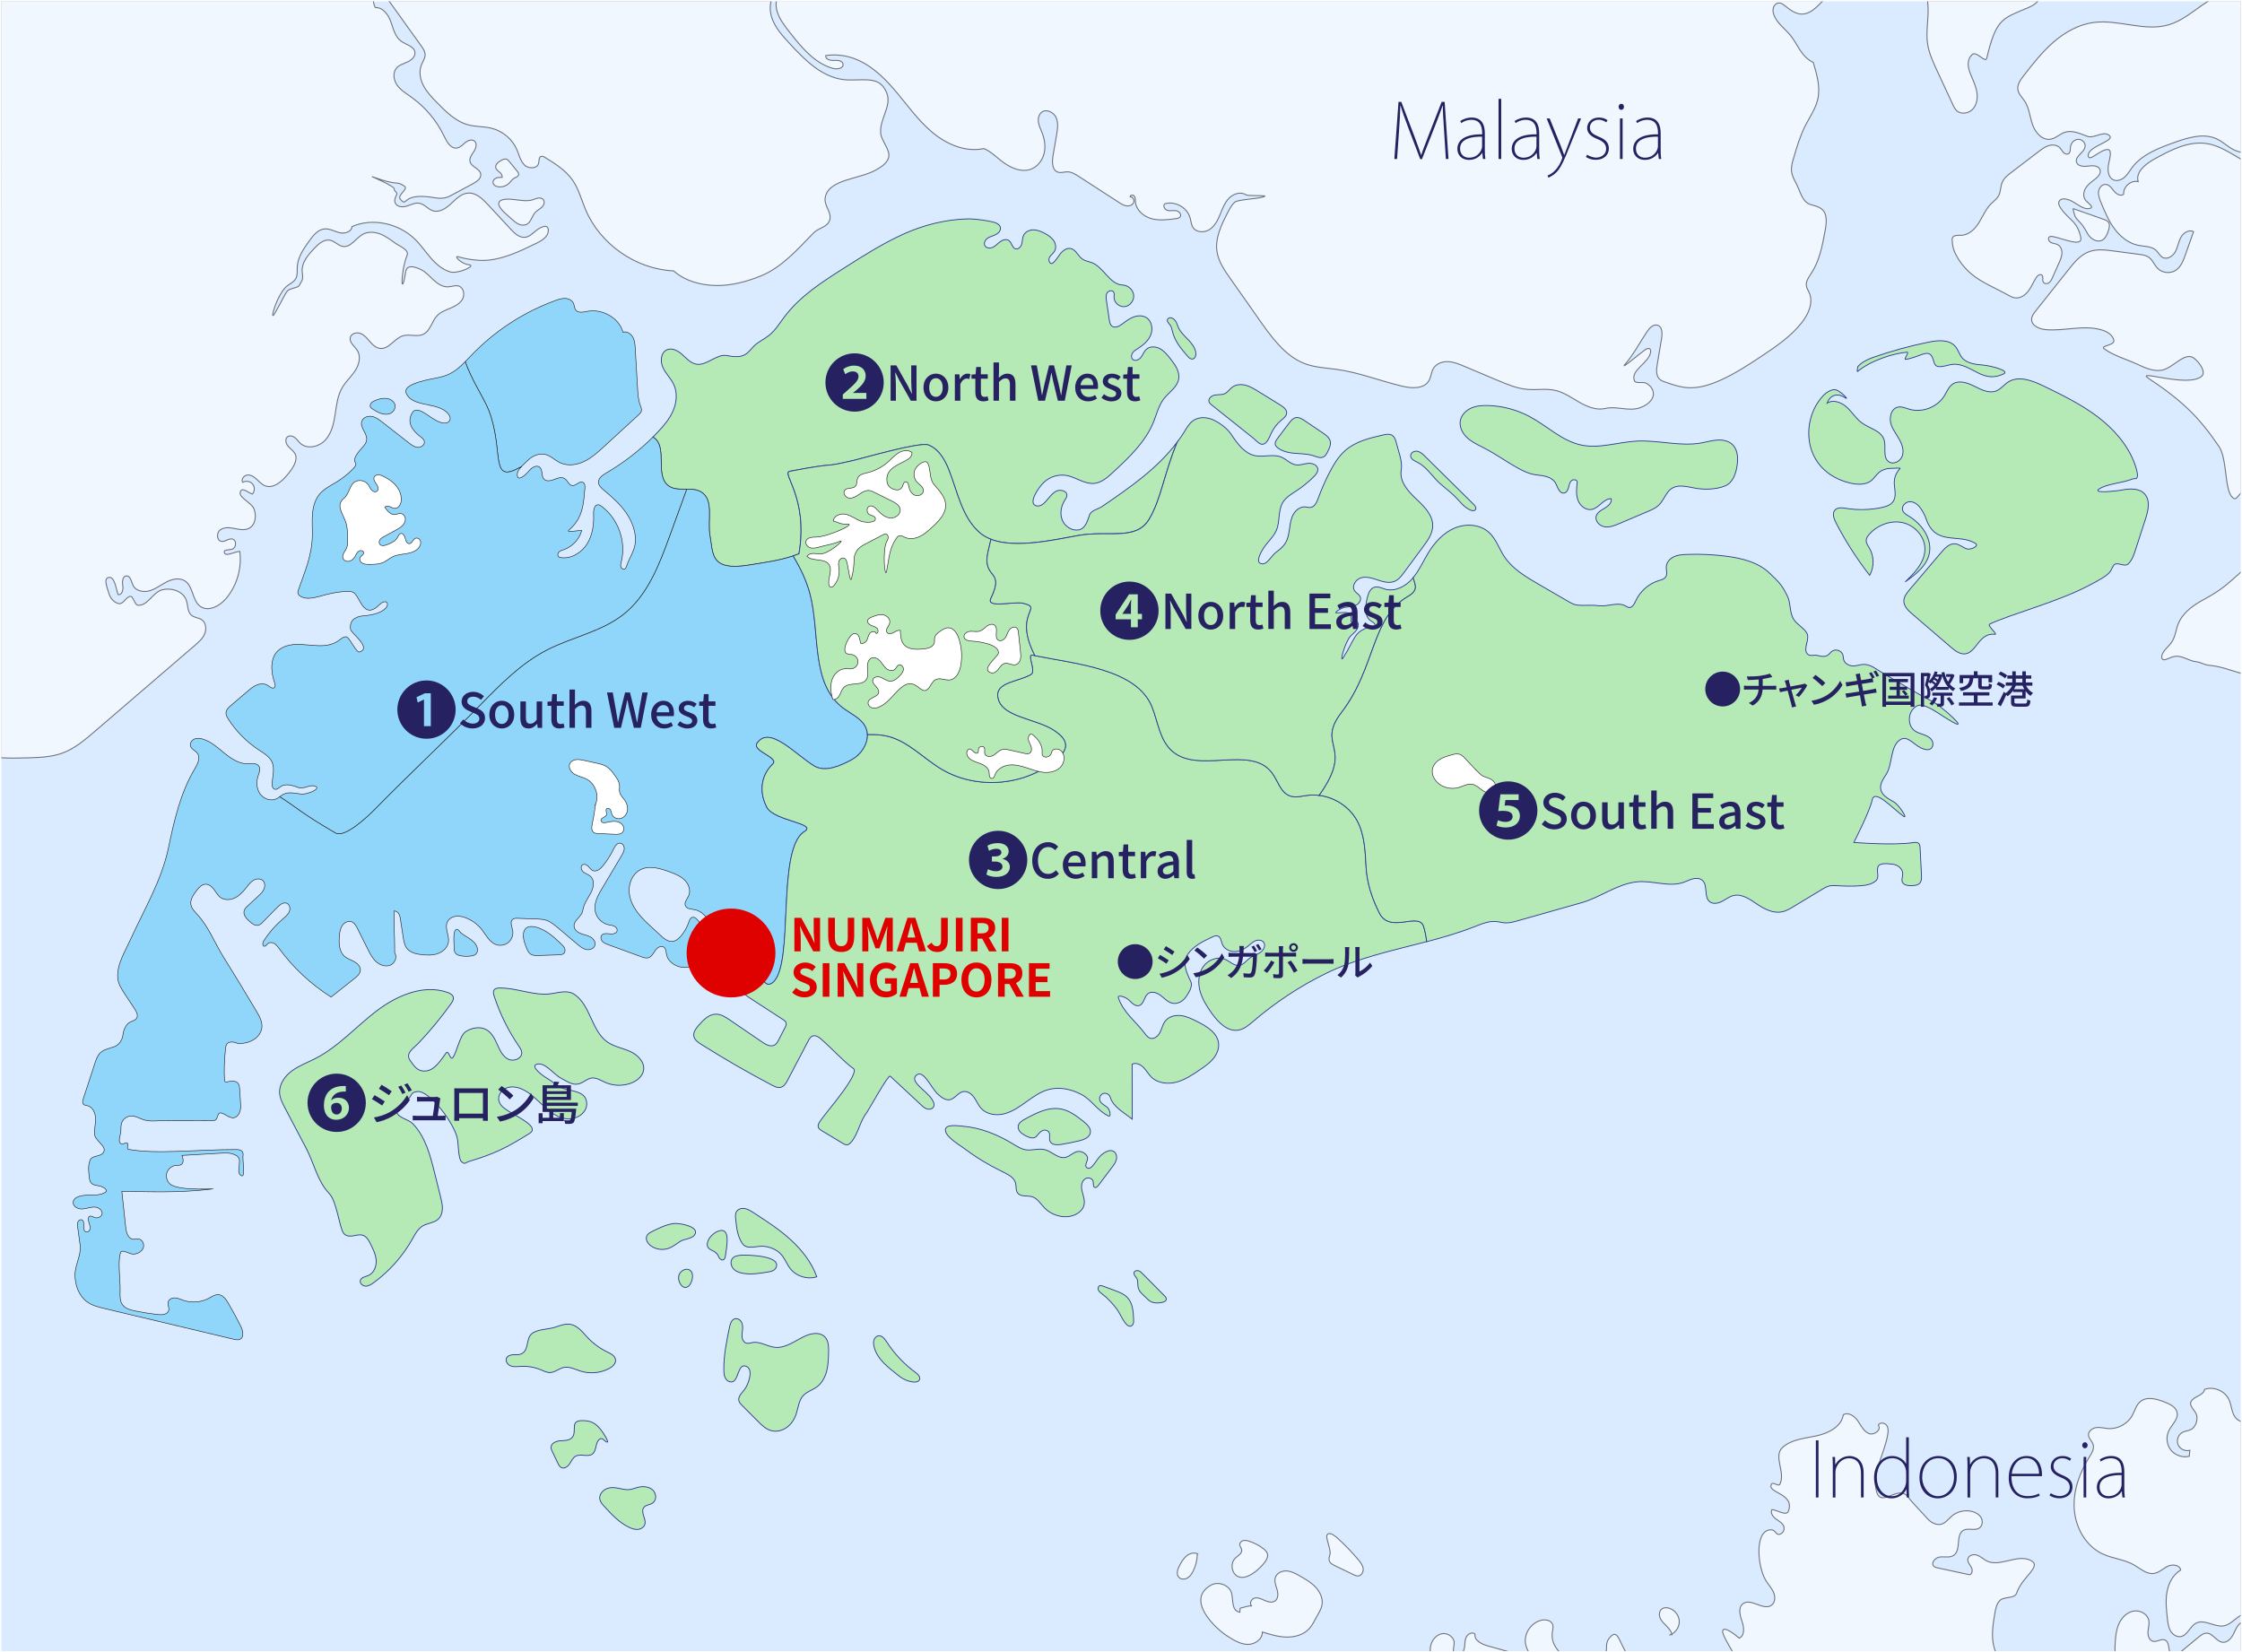<?xml version="1.0" encoding="UTF-8"?><svg id="_レイヤー_2" xmlns="http://www.w3.org/2000/svg" viewBox="0 0 1680.66 1238.63"><rect x="0" y="0" width="1680.66" height="1238.63" fill="#808080" stroke="none"/><defs><style>.cls-1{fill:none;stroke:#fff;stroke-width:.99px;}.cls-1,.cls-2,.cls-3,.cls-4,.cls-5{stroke-miterlimit:10;}.cls-2{fill:#90d6fa;}.cls-2,.cls-3{stroke-width:.42px;}.cls-2,.cls-3,.cls-4{stroke:#221e1f;}.cls-3,.cls-4{fill:#fff;}.cls-6{opacity:.6;}.cls-7{fill:#262161;}.cls-7,.cls-8,.cls-9{stroke-width:0px;}.cls-8{fill:#daebff;}.cls-9{fill:#df0000;}.cls-4{stroke-width:.73px;}.cls-5{fill:#b5e9b6;stroke:#2a378f;stroke-width:.61px;}</style></defs><g id="_レイヤー_3"><rect class="cls-8" x=".5" y=".5" width="1679.66" height="1237.64"/><path class="cls-5" d="m299.87,829.11c11.44-7.92,6.16-9.68,12.61-10.85,9.05-1.65,28.36,23.79,30.49,35.77.51,2.84.69,14.89,2.93,16.71,3,2.43,2.36.86,6.06-.26,18.26-5.53,26.72-9.5,44.96-20.85,7.8-4.86-8.1-11.87-15.84-16.82-3.03-1.94-6.31-4.21-7.13-7.72-.93-3.98,1.99-8.15,5.81-9.6,3.82-1.45,8.17-.66,11.88,1.05,6.2,2.87,10.96,8.04,15.99,12.66s10.9,8.98,17.7,9.53c6.81.54,14.41-4.29,14.49-11.12.09-8.26-7.56-9.36-15.64-11.12-4.51-.98-10.08-5.9-14.07-8.21-3.99-2.31-12.32-8.83-8-10.44,6.16-2.29,12.74,7.39,18.56,10.44,5.82,3.05,9.6,6.22,15.48,3.29,2.44-1.22,4.65-3.11,7.35-3.48,3.53-.48,6.78,1.73,10.02,3.19,6.14,2.77,13.39,2.98,19.67.57,4.37-1.68,8.54-5.05,9.27-9.67.95-6.09-4.39-11.43-10-13.98-5.61-2.55-11.96-3.55-17.04-7.05-12.1-8.36-12.6-27.57-24.82-35.76-6.43-4.31-14.51-.08-22.25-.14-11.04-.09-22.26-4.61-33.3-4.69-1.7-.01-3.69.11-4.66,1.52-.89,1.3-.46,3.05.03,4.54,4.35,13.35,10.64,26.08,18.59,37.66.94,1.37,1.93,2.8,2.11,4.45.48,4.49-5.68,7.23-9.8,5.37-4.11-1.86-6.34-6.27-8.18-10.4-2.01-4.52-4.19-9.39-8.49-11.83-4.75-2.69-10.93-1.55-15.52,1.43-4.58,2.97-6.47,15.04-9.69,19.45-1.88,2.56-3.11-6.08-4.98-3.52-3.78,5.16-8.33,12.58-14.66,13.49-6.12.88-8.71-2.6-12.29-7.68-3.94-5.58,2.39-9.12,6.14-13.06,8.85-9.3,17.04-19.23,24.49-29.69.99-1.39,2.01-3,1.68-4.67-.39-1.98-2.49-3.09-4.41-3.75-18.17-6.3-38.22,2.48-53.48,14.18-15.26,11.7-28.31,26.58-45.42,35.36-5.9,3.03-12.24,5.3-17.59,9.22-5.35,3.91-9.72,10.01-9.33,16.63.23,3.96,2.12,7.62,3.97,11.13l15.94,30.32c5.92,11.25,8.46,24.8,17.3,33.94,5.64,5.84,7.48,24.63,10.56,29.47,1.44,2.26,4.29,2.72,6.93,2.33,2.65-.39,5.4-1.36,7.91-.45,2.63.96,4.13,3.67,5.4,6.17,2.04,4.02,4.12,8.19,4.39,12.69.27,4.5-1.74,9.46-5.88,11.24-2.22.95-5.25,1.3-5.96,3.61-.66,2.15,1.64,4.3,3.89,4.35,2.25.06,4.28-1.27,6.1-2.6,11.81-8.65,21.74-19.84,28.93-32.59,2.09-3.71,4.14-7.75,7.8-9.92,3.62-2.15,8.39-2.18,11.52-4.99,2.19-1.97,3.17-5.02,3.25-7.97.08-2.95-.64-5.85-1.35-8.72-1.52-6.09-3.03-12.19-4.55-18.28-3.25-13.08-6.85-26.8-16.16-36.54-3.47-3.63-10.24-4.02-12.22-8.63-.53-1.23,1.37-3.9,2.53-4.7Z"/><path class="cls-5" d="m390.69,1014.91c-1.81.78-3.88.52-5.86.58s-4.2.67-5.09,2.43c-1.14,2.28.79,5.09,3.17,5.97s5.02.46,7.57.32c5.03-.28,10.12.58,14.78,2.51,2.33.97,4.68,2.23,7.2,2.12,3.64-.15,6.59-3.08,10.15-3.82,4.26-.89,8.43,1.42,12.57,2.73,7,2.22,14.88,1.52,21.39-1.9,2.56-1.35,5.19-3.67,4.87-6.55-.34-3.03-3.63-4.64-6.37-5.97-5.42-2.63-10.36-6.25-14.5-10.64-3.81-4.04-7.45-9.04-12.93-9.99-3.9-.68-7.79.91-11.54,2.17-4.98,1.67-13.97,1.39-17.85,5.2-4.02,3.95-1.7,12.3-7.56,14.83Z"/><path class="cls-5" d="m428.87,1077.52c-2.02,2.37-5.62,2.26-8.73,2.46-3.11.2-6.88,1.67-7.05,4.78-.07,1.21.47,2.36,1,3.46,1.37,2.86,2.74,5.72,4.12,8.58.64,1.32,1.37,2.75,2.71,3.35,2.25,1,4.75-.88,6.11-2.93,1.36-2.05,2.36-4.54,4.53-5.72,3.81-2.06,9.21,1.03,12.6-1.67,1.66-1.32,2.17-3.57,2.63-5.64.45-2.07,1.09-4.33,2.85-5.49,1.77-1.17,2.92.86,4.72,1.98,3.72,2.3-2.53-7.66-5.53-10.83-4.08-4.3-7.93-5.17-13.52-4.93-8,.35-2.64,8.26-6.42,12.61Z"/><path class="cls-5" d="m455.94,1115.49c-3.69.99-7,4.54-6.31,8.29.39,2.11,1.9,3.81,3.35,5.39,5.54,6.05,11.29,12.24,18.71,15.73,2.03.96,4.25,1.71,6.48,1.51,2.24-.2,4.49-1.54,5.19-3.67.7-2.12-.21-4.39-.91-6.51-.7-2.12-1.14-4.68.29-6.4,1.5-1.81,4.3-1.78,6.28-3.05,3.46-2.22,3.07-7.25.36-9.85-2.72-2.61-7.24-2.98-10.75-2.17-2.94.68-5.33,2-8.46,1.86-4.84-.23-9.32-2.46-14.23-1.14Z"/><path class="cls-5" d="m558.11,1041.59c-2.07,2.58-5.08,5.33-4.2,8.52.37,1.34,1.39,2.39,2.37,3.37,3.98,3.99,7.95,7.98,11.93,11.96,2.83,2.84,5.83,5.78,9.68,6.9,4.05,1.18,8.58.08,11.99-2.42,3.41-2.49,5.75-6.25,7.06-10.27,1.5-4.62,1.86-9.9,5.13-13.49,2.75-3.02,6.99-4.15,10.28-6.58,3.81-2.81,6.16-7.24,7.34-11.81,1.18-4.58,1.31-9.35,1.43-14.08.11-4.14.02-8.79-2.93-11.71-3.46-3.43-9.24-2.78-13.73-.89-7.85,3.3-15.08,9.73-23.55,8.85-5.76-.6-11.13-4.62-16.82-3.6-1.48.26-2.98.87-4.45.51-1.84-.45-3.02-2.35-3.32-4.22-.3-1.87.08-3.78.28-5.67.2-1.98.18-4.08-.74-5.84-.92-1.77-2.95-3.08-4.89-2.62-2.57.62-3.55,3.68-4.09,6.27-2.23,10.65-4.46,21.41-4.28,32.3.04,2.07.18,4.23,1.19,6.04,1,1.81,3.1,3.18,5.12,2.7,5.02-1.19,4.09-14.33,10.55-11.61,5.8,2.44,1.25,14.13-1.35,17.37Z"/><path class="cls-5" d="m505.14,917.11c-5.69.75-10.96,3.34-16.1,5.9-1.62.8-3.36,1.72-4.14,3.35-1.28,2.68.68,5.85,3.1,7.56,3.76,2.67,8.85,3.37,13.2,1.82,3.3-1.18,5.96-3.5,8.91-5.31,2.69-1.65,8.47-2.02,10.27-4.33,5.35-6.86-11.74-9.45-15.24-8.99Z"/><path class="cls-5" d="m537.5,939.84c.75.88,1.07,2.04,1.68,3.03.61.98,1.74,1.84,2.85,1.52,1.31-.38,1.68-2.03,1.82-3.39.5-5.01,4.67-21.98-5.54-18.13-3.27,1.23-7.04,4.79-7.89,8.25-1.48,6.07,4.27,5.39,7.08,8.73Z"/><path class="cls-5" d="m551.48,913.81c-.2-1.9-.36-3.96.63-5.59,1.22-2.01,3.9-2.72,6.21-2.32,2.31.41,4.36,1.71,6.33,2.98,9.67,6.25,19.39,12.53,27.91,20.27,8.52,7.74,15.87,17.07,19.74,27.91-7.02,2.25-15.33-.29-19.88-6.1-2.58-3.29-3.98-7.41-6.74-10.55-3.2-3.64-7.99-5.62-12.8-6.18-5.48-.64-12.76,2.99-16.36-2.08-3.69-5.19-4.39-12.22-5.03-18.36Z"/><path class="cls-5" d="m556.35,940.84c-2.65.13-5.63.42-7.29,2.48-1.79,2.21-1.16,5.7.77,7.79,1.94,2.09,4.82,3.02,7.64,3.44,6.06.93,12.23-.08,18.28-1.08,2.16-.36,4.6-.9,5.71-2.79,5.62-9.58-21.37-10.02-25.1-9.84Z"/><path class="cls-5" d="m508.82,956.31c-.43,2.02.05,4.18,1.08,5.97.86,1.5,2.34,2.88,4.06,2.75,4.23-.31,6.49-8.51,4.41-11.66-2.72-4.12-8.67-1.15-9.55,2.94Z"/><path class="cls-5" d="m655.2,1009.36c-.38-1.59-.57-3.28-.09-4.85.48-1.56,1.75-2.97,3.37-3.2,2.7-.4,4.74,2.29,6.22,4.59,5.82,8.97,13.29,16.86,21.93,23.15,4.79,3.48,3.24,7.7-2.59,6.83-3.76-.56-7.12-2.06-10.05-4.41-7.48-5.99-16.44-12.24-18.8-22.1Z"/><path class="cls-2" d="m340.4,709.76c-.02,1.58-.01,3.28.91,4.57,1.01,1.43,2.87,1.96,4.6,2.22,2.4.36,4.85.37,7.26.03,1.26-.18,2.57-.48,3.51-1.35,1.49-1.37,1.55-3.77.8-5.65-1.16-2.93-3.84-4.96-6.51-6.65-1.9-1.21-3.9-2.33-5.58-3.84-1-.9-2-3.07-3.44-2.37-2.64,1.29-1.52,10.94-1.55,13.05Z"/><path class="cls-2" d="m392.32,701.61c.04,3.06,1.19,5.98,2.32,8.82.71,1.78,1.5,3.66,3.08,4.74,1.68,1.15,3.88,1.12,5.92,1.06,5.06-.17,10.12-.33,15.19-.5,1.48-.05,3.15-.18,4.1-1.32.86-1.02.81-2.57.25-3.78s-1.55-2.16-2.52-3.07c-3.55-3.37-7.13-6.76-11.31-9.31-5.97-3.65-17.19-7.53-17.04,3.37Z"/><g class="cls-6"><path class="cls-4" d="m409.86,176.49c-1.89,2.93-5.19,4.58-8.32,6.12-11.51,5.6-23.32,11.3-36.07,12.47-7.34.65-16.93-1.07-21.79-2.58-4.05-1.27,1.93,5.34,7.8,5.93,6.13.6-8.17,7.11-14.07,5.37-5.93-1.74-10.73-6.08-14.75-10.75-4.03-4.69-7.49-9.84-11.97-14.09-12.13-11.56-31.58-15.93-46.87-9.06-.19,3.91-5.41,5.46-9.22,4.55-3.81-.93-7.42-3.22-11.32-2.86-4.89.43-8.39,4.77-11.27,8.75-4.32,5.96-8.8,12.39-9.18,19.74-.14,2.91.33,6.03-1.03,8.6-1.22,2.34-3.7,3.7-5.91,5.17-8.01,5.36-14.64,29.28-9.85,20.93,11.51-20,6.65-16.28,16.71-19.64,2.03-.67,2.02-2.45,3.26-4.19,1.55-2.19.62-5.17.5-7.84-.29-6.46,4.41-11.94,8.82-16.66,3.32-3.57,7.61-7.44,12.35-6.34,3.45.81,5.96,4.12,9.46,4.63,5.89.86,9.54-6.17,14.76-9.08,3.79-2.1,8.54-1.89,12.64-.43,4.1,1.46,7.68,4.07,11.18,6.65,3.63,2.67,11.13,5.29,9.47,9.47-5.32,13.51-4.39,33.42-1.09,12.52.96-6.18,7.53-3.63,11.28-1.88,3.76,1.77,6.55,5.03,9.59,7.84,3.05,2.83,6.8,5.37,10.94,5.19,2.72-.12,5.48-1.43,8.04-.57,3.63,1.22,4.63,6.34,2.79,9.72-1.84,3.36-5.5,5.29-9.03,6.79-3.53,1.5-7.3,2.84-9.96,5.62-4.1,4.29-5.12,11.52-10.51,14.02-4.6,2.15-10.2-.36-15.07,1.07-6.46,1.89-10.59,10.28-17.28,9.49-3.08-.36-5.53-2.7-7.56-5.05-2.03-2.34-4.05-4.93-6.92-6.1-2.88-1.17-6.91-.17-7.77,2.81-1.1,3.84,3.32,6.75,5.37,10.16,2.72,4.56,1.09,10.54-1.84,14.99-2.93,4.43-7.01,8.04-9.66,12.64-3.48,6.03-4.22,13.18-5.27,20.05-1.05,6.87-2.65,14.06-7.36,19.19-4.7,5.12-13.45,7.15-18.66,2.53-1.48-1.33-2.55-3.05-4.1-4.29-1.53-1.24-3.86-1.89-5.48-.74-2.14,1.53-1.43,5.01.26,7.03,1.69,2.03,4.1,3.48,5.31,5.84,2.43,4.77-1.79,10.8-5.17,14.97-4.43,5.48-10.99,11.56-17.5,8.89-2.41-1-4.2-3.07-6.12-4.84-1.93-1.79-4.32-3.41-6.92-3.17-2.62.24-4.93,3.29-3.57,5.51,2.34-1.45,5.72-.88,7.46,1.24,1.76,2.12,1.65,5.53-.21,7.54-2.86-.81-6.94-4.93-8.61-2.46-3.14,4.63,7.68,8.34,9.8,13.51,2.12,5.17,1.17,12.25-3.84,14.69-3.31,1.62-7.22.76-10.82.05-3.62-.72-7.72-1.15-10.65,1.09-2.93,2.22-2.64,8.06,1,8.6,2.89.43,5.68-2.7,8.44-1.71,2.53.9,2.69,4.74.88,6.74-1.79,1.98-7.56.41-7.25,3.07.47,3.86,7.75-.43,11.63-.64,1.65,12.42-2.08,25.46-10.06,35.11-4.81,5.81-13.45,10.51-19.57,6.1-6.13-4.41-5.15-14.97-11.52-19.07-4.01-2.58-9.39-1.43-13.64.74-4.25,2.17-8.1,5.27-12.66,6.63-4.58,1.36-10.46.29-12.54-4-1.38-2.81-1.89-7.29-5.01-7.1-2.96.19-3.2,4.43-2.7,7.34.5,2.93-.59,7.25-3.5,6.63-1.69-4.65-2.69-14.26-7.41-12.76-3.62,1.15-.67,7.67.31,11.33.98,3.67,3.55,7.17,7.23,8.13,3.67.96,4.91-3.96,8.48-5.27,2.93-1.07,3.45,6.55,6.56,6.63,7.18.19,10.92-9.85,17.88-11.61,6.98-1.76,15.64,1,18.04,7.77,1.36,3.82.78,8.68,3.88,11.3,2.17,1.81,5.37,1.77,7.7,3.36,3.22,2.2,3.72,6.99,2.21,10.58-1.53,3.58-4.6,6.25-7.55,8.8-24.96,21.45-49.92,42.89-74.88,64.34-7.41,6.37-15.06,12.89-24.24,16.24-8.22,3-17.12,3.29-25.87,3.55-6.74.19-13.64.36-20.41-.07V.5h279.42c.17,1.89.53,3.84,1.52,5.22,5.6-.36,9.65,5.31,11.54,10.59,1.89,5.27,3.2,11.33,7.77,14.59,3.79,2.7,9.89,3.82,10.32,8.46.31,3.19-2.64,5.72-5.55,7.06-2.89,1.33-6.22,2.19-8.3,4.62-3.03,3.53-2.14,9.16.59,12.94,2.74,3.77,6.87,6.22,10.66,8.92,10.49,7.51,19.03,17.73,24.55,29.37,1.98,4.19,4.94,9.37,9.53,8.68,2.48-.38,4.29-2.46,6.24-4.07,1.95-1.58,4.91-2.74,6.86-1.14,2.22,1.79,1.19,5.39-.38,7.77-1.58,2.38-3.63,5.01-2.89,7.77,1.09,3.98,7.29,5.01,7.98,9.1.55,3.26-2.82,5.7-5.75,7.29-5.75,3.08-11.52,6.17-17.28,9.27-3.32,1.77-7.34,2-11.04,1.34-26.39-4.69-20.31,7.99-26.17,1.03-2.7-3.24,6.53-7.49,3-9.84-6.84-4.5-3.22.6-24.05-7.03-2-.74,16.49,6.94,16.43,9.1-.05,2.14,2.82,2.65,1.81,4.53-1.03,1.88-1.86,4.15-1,6.12,1.29,3,5.5,3.29,8.61,2.31,3.12-.96,6.2-2.72,9.42-2.15,3.86.67,6.46,4.48,10.18,5.65,4.87,1.52,9.85-1.81,13.57-5.29,3.74-3.48,7.61-7.56,12.7-7.98,5.96-.47,10.9,4.27,14.97,8.65,5.63,6.06,11.28,12.13,16.92,18.19,2.34,2.53,4.87,5.17,8.2,6.06,7.05,1.89,10.04-6.55,17.21-7.94,3.41-.67,3.7,3.89,1.79,6.8Z"/><path class="cls-4" d="m660.22,100.2c.65,5.68,7.53,12.52,5.87,18.02-1.31,4.39-5.67,7.05-9.7,9.3-12.61,7.05-36.07,6.79-37.86,21.14-.71,5.77,5.12,10.65,3.45,16.23-1.67,5.58-8.13,5.62-12.2,9.78-11.8,12.13-23.84,25.93-39.57,32.23-10.61,4.25-21.89,7.29-33.33,7.13-11.42-.16-23.36-3.34-31.89-10.97-28.29-1.24-55.09-19.91-66.08-46.01-3.1-7.37-5.08-15.33-9.63-21.91-5.13-7.42-13.02-12.39-20.71-17.12-.9-.57-1.98-1.14-2.98-.78-1.81.65-1.36,3.29-1.83,5.15-1.03,4.19-7.48,4.34-10.58,1.33-3.08-3-3.98-7.53-5.68-11.47-3.36-7.82-10.46-13.9-18.69-16.02-5.84-1.52-12.06-1.1-17.88-2.67-9.32-2.51-16.52-9.68-23.26-16.57-3.79-3.88-7.65-7.84-10.18-12.64-2.53-4.79-3.6-10.65-1.58-15.69,1-2.53,2.77-4.89,2.76-7.61,0-2.48-1.52-4.69-2.96-6.7-8.08-11.28-16.16-22.57-24.25-33.83h286.61c-1.19,4.41-.78,9.42.84,13.76,2.64,7.05,7.86,12.76,12.95,18.29,11.28,12.21,24.01,25.18,40.52,27.1,6.48.76,13.06-.31,19.55.34,6.51.64,10.13,3.41,12.68,9.41,4.31,10.08-5.65,19.91-4.39,30.8Z"/><path class="cls-4" d="m1367.95,174.1c-1.98,10.54-4.08,21.41-9.94,30.4-1.96,3.03-4.46,6.29-3.89,9.85.31,1.86,1.43,3.46,2.17,5.19,3.19,7.37-.64,15.9-5.58,22.22-7.91,10.09-18.67,17.52-29.34,24.65-10.2,6.82-20.53,13.57-31.73,18.6-7.89,3.53-16.43,6.24-25.05,5.55-5.6-.45-10.99-2.31-16.3-4.17-1.41-.48-2.88-1-4.01-2-3.01-2.62-2.62-7.36-1.96-11.3,1.09-6.53,2.17-13.06,3.27-19.59.6-3.65.52-8.56-3.01-9.72-3.22-1.03-6.1,2.15-7.98,4.94-5.48,8.13-9.66,16.54-16.42,24.39-4,4.65,9.91-7.2,14.87-10.8,1.12-.81,2.69-1.62,3.74-.72.84.71.69,2.05.41,3.12-1.96,7.79-14.76,12.85-12.11,20.41,1.05,2.95,6.3.69,9.06,2.19,2.74,1.48,5,4.19,5.24,7.3.41,5.58-5.36,9.56-10.7,11.25-8.06,2.53-17.04-1.62-25.25.31-6.61,1.57-13.45-1.19-19.34-4.55-5.89-3.36-11.56-7.46-18.17-8.97-6.87-1.57-14.06-.17-21.07-.78-7.67-.65-14.9-3.69-22-6.67-8.41-3.55-16.81-7.08-25.2-10.63-3.91-1.64-7.94-3.31-12.18-3.48-4.24-.17-8.82,1.48-10.99,5.12-1.65,2.81-1.69,6.34-3.34,9.15-3.63,6.22-12.66,5.84-19.67,4.2-16.35-3.82-32.13-10.18-48.77-12.58-8.22-1.19-16.71-1.43-24.5-4.36-15.18-5.72-25.58-20.62-34.9-33.9-7.06-10.04-14.13-20.09-21.19-30.15-4.25-6.06-8.61-12.39-9.8-19.71-1.65-10.27,3.26-20.33,8.03-29.56,1.45-2.82,2.96-5.72,5.36-7.82,2.38-2.08,19.96-2.43,22.45-4.41.96-.78-14.09.02-14.33-1.19-3.98-2.39-9.37-.59-12.59,2.76-3.22,3.36-4.84,7.87-6.63,12.16-1.77,4.29-3.98,8.7-7.87,11.23-3.89,2.55-9.9,2.36-12.44-1.53-1.36-2.1-1.46-4.74-2.14-7.13-2.12-7.72-11.09-12.82-18.81-10.68-1.89,1.12-.48,4.31,1.62,4.96,2.1.65,4.39-.03,6.56.28,2.19.31,4.41,2.67,3.22,4.51-.67,1.03-2.05,1.29-3.26,1.45-6.15.84-12.51,1.65-18.47-.03-5.96-1.69-11.49-6.58-11.89-12.76-.09-1.43.05-3.01-.83-4.13-.88-1.14-3.26-.83-3.15.6,2.07-.19,3.5,2.55,2.58,4.43-.9,1.86-3.27,2.64-5.32,2.33-2.05-.31-3.88-1.48-5.62-2.6-10.03-6.49-20.07-12.97-30.11-19.47-2.6-1.69-5.41-3.45-8.51-3.46-2.34,0-4.75.98-6.99.29-4.51-1.38-4.63-7.65-3.82-12.3.9-5.24,1.79-10.47,2.7-15.71.74-4.32,1.45-8.96-.36-12.97-1.81-4-7.22-6.65-10.75-4.03-2.29,1.69-2.93,4.93-2.48,7.73.47,2.81,1.83,5.37,2.84,8.04,1.91,5,2.67,10.58,1.24,15.73-1.41,5.17-5.22,9.8-10.3,11.46-6.24,2.02-13.04-.64-18.54-4.22-5.48-3.57-10.09-8.94-16.14-11.46-13.83,3-28.23-3.29-39.02-12.44-10.8-9.15-18.91-20.96-28.13-31.71-9.2-10.73-20.19-20.81-33.85-24.5-5.7-1.55-11.71-1.91-17.55-1.07-.5,2.69,3.34,3.86,6.06,3.65,2.74-.22,6.49.07,6.89,2.79.45,3.12-4.2,4.08-7.27,3.27-13.9-3.7-23.75-15.69-32.63-27.03-3.74-4.77-7.56-9.68-9.42-15.45-.93-2.91-1.1-5.62-.6-8.41h784.53c-.79.84-1.6,1.69-2.41,2.51-3.72,3.77-8.15,7.63-13.45,7.6-4.86-.02-8.99-3.32-12.8-6.34-1.19-.95-2.5-1.91-4.03-2-2.1-.12-3.98,1.62-4.56,3.65-.57,2.02-.09,4.2.76,6.13,2.58,5.84,8.17,9.7,12.18,14.66,2.81,3.46,4.84,7.48,7.3,11.2,2.46,3.7,5.63,7.08,9.7,8.92,2.72,9.04,5.48,18.6,3.34,27.8-1.64,7.03-5.96,13.07-9.25,19.52-3.86,7.6-6.3,15.81-8.73,23.98-1.03,3.46-2.07,7.06-1.6,10.65.41,3.08,1.89,5.89,3.36,8.63,3.29,6.17,4.5,14.31,11.27,16.09,4.48,1.15,9.06,2.5,10.53,6.87,1.46,4.39.62,9.18-.22,13.73Z"/><path class="cls-4" d="m371.77,126.13c-.46-1.06-.12-2.34.58-3.27.7-.93,1.69-1.58,2.67-2.2,1.46-.95,3.25-1.93,4.85-1.26.81.34,1.41,1.05,1.96,1.73l5.82,7.1c.66.81,1.37,1.79,1.13,2.81-.32,1.39-2.05,1.79-3.29,2.5-1.55.89-2.52,2.5-3.8,3.75-2.06,2.01-5.02,3.05-7.88,2.78-1.91-.18-4.05-1.29-4.23-3.21-.14-1.52,1.08-2.9,2.51-3.44,1.38-.53,2.98-.44,4.4-.47.11-3.73-3.44-3.99-4.73-6.81Z"/><path class="cls-4" d="m383.78,164.37c1.55,1.44,3.17,2.87,5.12,3.7,1.94.84,4.28,1.01,6.13-.02,3.16-1.76,3.71-6.11,6.16-8.78,1.44-1.57,3.46-2.48,4.99-3.96,1.53-1.48,2.45-4.05,1.1-5.7-.89-1.08-2.47-1.36-3.85-1.14-1.38.22-2.67.84-4.01,1.25-4.26,1.31-8.84.48-13.27-.05-2.82-.33-12.02-1.5-12.31,2.95-.23,3.58,7.58,9.53,9.95,11.75Z"/></g><g class="cls-6"><path class="cls-4" d="m920.56,1226.72c4.55,2.85,9.39,5.8,14.76,5.89,5.37.09,11.18-3.93,10.96-9.29,5.96,1.85,12.02,3.71,18.26,3.81,6.24.1,12.8-1.79,16.99-6.42,2.36-2.61,3.82-5.88,5.54-8.96,1.51-2.7,3.26-5.35,3.87-8.39.96-4.8-1.21-9.8-4.51-13.42-3.3-3.62-7.63-6.11-11.88-8.54-3.08-1.76-6.29-3.56-9.83-3.84-3.54-.28-7.5,1.43-8.65,4.79-1.01,2.95.36,6.11,1.24,9.11.88,2.99,1.01,6.82-1.54,8.61-2.2,1.54-5.22.72-7.67-.37-2.45-1.09-5.07-2.44-7.68-1.79-2.6.65-4.19,4.62-1.9,6.01-1.28-.78-7.39,1.2-8.84,1.59.04.92-.37,2.07-.25,3.02-7.59-1.43-3.99-11.93-7.26-16.76-3.04-4.5-9.76-6.25-14.51-3.52-18.93,10.85,2.72,32.09,12.9,38.47Z"/><path class="cls-4" d="m927.08,1181.19c-4.17-2.88-4.71-9.75-1.04-13.24,1.97-1.87,5.12-3.45,4.77-6.14-.19-1.44-1.43-2.62-1.44-4.07,0-1.45,1.31-2.64,2.73-2.96,1.41-.32,2.89.05,4.27.49,3.69,1.19,7.19,2.99,10.31,5.3,1.6,1.19,3.21,2.68,3.52,4.65.29,1.83-.6,3.63-1.64,5.16-3.71,5.42-14.75,15.46-21.47,10.82Z"/><path class="cls-4" d="m997.02,1165c-.39,1.59-1.05,3.23-.6,4.81.55,1.9,2.52,2.96,4.3,3.82,4.63,2.23,9.25,4.46,13.88,6.69,1.11.54,2.29,1.09,3.53.99,2.49-.2,4.05-3.09,3.73-5.57-.32-2.48-1.94-4.57-3.54-6.49-4.13-4.93-8.55-9.6-13.23-14-2.16-2.03-7.99-8.02-10.26-4.77-1.36,1.95,3.02,11.23,2.21,14.51Z"/><path class="cls-4" d="m898.25,1164.96c-2.59-1.51-6.03-.76-8.42,1.05-2.39,1.8-3.96,4.47-5.4,7.1-1.59,2.9-3,6.82-.73,9.23,1.55,1.64,4.28,1.67,6.26.59,1.98-1.09,3.32-3.04,4.35-5.05,2.02-3.94,3.12-8.35,3.2-12.77"/><path class="cls-4" d="m1090.08,1231.32c.07,2.24-.95,4.84-.45,6.82h-17.5c-.05-1.65.05-3.29.45-4.89,1.02-4.13,4.24-7.94,8.44-8.66,4.2-.72,8.96,2.46,9.06,6.74Z"/><path class="cls-4" d="m1115.32,1233.75c5.25,1.46,10.53,2.93,15.78,4.39h-34.49c.34-.48.62-.98.79-1.52.93-2.82.43-5.99,1.43-8.8.98-2.83,4.79-5.05,6.87-2.91-.69,4.74,5.01,7.56,9.61,8.84Z"/><path class="cls-4" d="m1168.87,1238.14h-23.01c-1.79-2.88-2.7-6.3-2.41-9.68.53-6.34,5.31-12.11,11.44-13.85,3.34-.93,7.73-.22,8.97,3.01.74,1.96.05,4.12-.22,6.2-.72,5.39,1.48,10.4,5.24,14.31Z"/><path class="cls-4" d="m1218.57,1238.14h-14.61c.86-3.14-.55-6.41,2.22-9.97,6.01-7.73,6.92.28,12.39,9.97Z"/><path class="cls-4" d="m1253.38,1225.85c-.22-2.61-1.97-4.81-3.8-6.68-1.83-1.87-3.88-3.64-4.98-6.01-1.1-2.37-.94-5.6,1.17-7.14,1.4-1.02,3.3-1.08,4.99-.67,4.46,1.09,7.93,5.38,8.06,9.97s-3.1,9.07-7.5,10.4"/><path class="cls-4" d="m1511.69,1194.21c-1.48,4.46-9.56,2.22-12.75,5.68-2.31,2.52-2.98,6.08-3.55,9.44-1.34,7.87-2.67,15.97-1.02,23.77.36,1.72.88,3.41,1.53,5.03h-197.12c-3.84-6.46-7.61-13.25-7.46-15.33.34-4.56,9.01,2.17,12.49,5.13,4.27-2.02,3.6-8.23,2.03-12.66-1.57-4.44-3.03-10.28.72-13.14,5.96-4.58,15.45,5.6,21.46,1.09,2.86-2.15,2.88-6.56,1.4-9.82-1.48-3.26-4.08-5.86-5.87-8.96-6.61-11.44-8.25-39.07,4.89-37.66,2.33.26,3.08,3.88,5.37,3.39,2.29-.48,3.96-2.96,3.55-5.27-.52-2.86-3.45-4.48-5.84-6.13-2.38-1.67-4.65-4.7-3.22-7.23,4.1.41,10.89,5.1,12.33,1.22,5.1-13.66-16.66-13.51-12.61-20.4,1.05-1.79,5.27,2.14,6.2.28,4.62-9.25-5.5-21.14,2.31-27.92,6.8-5.91,16.52-6.55,25.34-8.48,8.8-1.91,18.52-6.86,19.93-15.76,3.67-2.22,8.34.91,10.78,4.43,2.45,3.53,4.34,7.91,8.29,9.59,3.94,1.71,9.77-2.74,7.17-6.17.98-2.45,5.01-1.95,6.39.29,1.38,2.26.95,5.12.47,7.72-2.65,14.16-12.28,29.27-7.94,42.48,3.63,11.04,16.31-6.15,23.22,3.2,2.43,3.29,12.04,13.33,14.76,16.38,2.7,3.07,7.01,5.27,10.87,3.93,2.89-1.03,4.79-3.76,7.13-5.77,4.19-3.63,10.22-5.01,15.56-3.55,2.7.72,5.34,2.26,6.67,4.72s.95,5.94-1.33,7.56c-3.34,2.39-8.35-.17-11.97,1.79-6.13,3.34-1.53,14.76-7.27,18.74-2.89,2-6.8.9-10.3,1.24-3.48.34-7.18,4.5-4.67,6.96.78.76,1.89,1.02,2.95,1.24,7.92,1.71,15.85,3.41,23.75,5.12,2.29-.21,2.53-3.6,1.4-5.6-1.12-2-2.98-3.93-2.58-6.18.47-2.6,3.79-3.74,6.34-3.05,2.55.67,4.58,2.53,6.82,3.94,9.89,6.24,23.58-5.15,33.99.17,8.77,4.48-6.49,12.16-10.61,24.53Z"/><path class="cls-4" d="m1625.98,1236.04c.1.69.29,1.41.59,2.1h-41.12c-.09-2.14,0-4.31.14-6.44.29-4.98.79-10.06,2.84-14.61,2.05-4.53,5.94-8.53,10.84-9.44,4.91-.9,10.58,2.1,11.52,6.99.57,2.86-.45,5.75-.62,8.66-.17,2.89,1,6.37,3.84,7.01,3,.67,6.17-2.21,8.96-.95,2.33,1.05,2.65,4.13,3.01,6.67Z"/><path class="cls-4" d="m1680.16,1216.16v21.98h-45.34c4.41-3.63,8.82-7.29,13.23-10.94,1.81-1.5,3.84-3.07,6.18-3.01,4.69.09,7.27,6.39,11.94,6.84,3.46.33,6.29-2.76,7.89-5.84,1.62-3.08,2.79-6.61,5.6-8.68.16-.12.33-.22.5-.34Z"/><path class="cls-4" d="m1680.16,1065.58v144.96c-1.45.91-2.84,1.89-4.19,2.95-2.65,2.07-5.27,4.44-8.56,5.15-7.1,1.5-14.78-5.29-21.22-1.93-4.58,2.41-6.36,9.18-11.46,10.04-3.1.52-6.15-1.6-7.7-4.32-1.55-2.72-1.93-5.94-2.29-9.06-.74-6.65-1.5-13.4-.33-19.98,1.15-6.6,4.53-13.11,10.28-16.5-.62-3.88-6.17-4.58-9.7-2.86-3.53,1.72-6.48,4.84-10.35,5.41-5.44.79-10.04-3.58-14.81-6.32-7.3-4.22-16.18-4.79-23.81-8.39-12.51-5.89-20.15-19.67-21.1-33.45-.95-13.8,4.01-27.48,11.35-39.19,1.77-2.84,3.79-6.1,2.81-9.28-.78-2.57-3.34-4.46-3.5-7.11-.16-3,2.95-5.25,5.93-5.62,2.98-.36,5.94.53,8.94.74,7.22.48,14.54-3.53,18.02-9.89,1.88-3.43,2.79-7.53,5.72-10.11,4.94-4.41,12.64-2.19,18.81.26,3.81,1.52,8.11,3.6,8.99,7.6,1.14,5.12-4,9.22-6.25,13.94-2.21,4.6-1.53,10.42,1.67,14.38s8.79,5.84,13.73,4.62c.14-1.5.29-3,.43-4.5-3.5,1.05-7.63-1-8.92-4.41-1.29-3.41.45-7.68,3.76-9.22,1.79-.83,3.86-.91,5.63-1.76,3.62-1.69,5.22-6.15,4.81-10.09-.41-3.96-6.29-7.51-4.39-11.01,2.34-4.34,9.35-4.32,10.16-9.18,6.87-2.45,15.33,1.15,18.33,7.82,2.19,4.82,1.91,11.01,5.91,14.49,1,.86,2.1,1.45,3.31,1.84Z"/></g><g class="cls-6"><path class="cls-4" d="m1580.44,173.12c.76-2.26,1.44-4.99-.09-6.82-.8-.96-2.04-1.41-3.22-1.83-7.63-2.68-15.26-5.36-22.89-8.04-.58-.21,1.07,5.38,1.28,5.75,1.08,1.96,2.71,3.45,4.21,5.07,2.4,2.59,3.58,5.3,5.38,8.23,1.6,2.6,4.33,4.88,7.53,5.17,4.59.41,6.55-3.82,7.8-7.53Z"/><path class="cls-4" d="m1527.85.5c-.76,1.02-1.69,1.93-2.7,2.65-3.03,2.2-6.7,3.31-10.13,4.81-14.04,6.2-19.14,7.49-25.68,35.61-.96,4.19-7.41-5.44-10.78-2.79-2.36,1.84-3.31,5.06-3.14,8.06.19,2.98,1.34,5.82,2.52,8.58,1.72,4.05,3.53,8.11,4.08,12.47.53,4.36-.38,9.13-3.5,12.21-3.12,3.1-8.72,3.79-11.87.74-1.24-1.21-1.98-2.81-2.72-4.36-3.93-8.49-7.87-16.97-11.82-25.44-3.08-6.63-6.18-13.37-7.2-20.6-1.22-8.8.76-17.73.43-26.61-.07-1.79-.22-3.57-.45-5.32h82.96Z"/><path class="cls-4" d="m1680.16.5v113.64c-2.07-.4-4.08-1.05-5.99-2.03-4.27-2.19-7.77-5.72-12.09-7.82-10.03-4.88-21.91-1.15-32.42,2.6-11.63,4.19-23.93,8.84-31.37,18.71-1.86,2.48-3.39,5.25-5.74,7.3-2.33,2.05-5.81,3.22-8.56,1.81-3.6-1.86-4.05-6.8-3.5-10.8.57-4.01,3.43-11.8-.62-11.83-5.48-.05-14.28,10.04-14.49,4.56-.29-7.39,21.5-10.99,15.5-15.35-4.67-3.39-10.96,2.89-16.35.84-5.41-2.05-11.21-4.77-16.71-2.95-3.76,1.26-6.74,4.51-10.65,5.17-6.17,1.03-11.39-4.88-13.47-10.77-2.08-5.91-2.52-12.49-5.93-17.73-1.88-2.86-4.65-5.37-5.13-8.75-.53-3.72,1.89-7.15,4.19-10.11,6.91-8.94,13.9-17.93,22.43-25.34,8.53-7.41,18.78-13.23,29.97-14.76,18.81-2.57,38.31,7.08,56.5,1.71,9.32-2.76,17.04-9.13,25.01-14.68,1.69-1.19,3.43-2.33,5.18-3.43h24.22Z"/><path class="cls-4" d="m1463.52,181.04c-.16-.9-.28-1.85.07-2.69.97-2.29,4.23-1.91,6.72-1.99,5.64-.19,10.18-4.72,13.17-9.51,2.99-4.79,5.14-10.2,9.15-14.18,1.88-1.86,4.16-3.41,5.47-5.71,1.78-3.13,1.41-7.07,2.84-10.37,1.37-3.16,4.22-5.39,6.96-7.47,6.79-5.18,13.59-10.36,20.38-15.54,2.34-1.79,4.75-3.61,7.57-4.44,2.82-.84,6.19-.49,8.25,1.62,1,1.02,1.61,2.37,2.58,3.42.97,1.05,2.58,1.77,3.82,1.07,1.65-.92,1.37-3.31,1.6-5.19.35-2.84,2.73-5.42,5.58-5.62,2.85-.19,5.7,2.41,5.41,5.25-.48,4.67-7.82,7.35-6.47,11.85.97,3.23,5.42,3.43,8.76,2.93,3.34-.5,7.76-.43,8.86,2.75,1,2.88-1.74,5.6-4.18,7.43-2.58,1.92-5.23,3.93-6.81,6.73-1.58,2.8-1.77,6.65.42,9.01,1.63,1.75,5.81,4.69,3.6,5.59-5.29,2.15-10.69-4.03-16.03-6.04-2.71-1.02-6.61-1.58-7.74,1.08-.74,1.73.35,3.65,1.4,5.21,5.74,8.57,12.25,9.16,14.89,21.68,1.62,7.69-13.08.96-20.79-.56-.91-.18-1.95-.34-2.71.2-1.44,1.02-.43,3.45,1.14,4.25,1.58.79,3.47.75,5.04,1.57,2.25,1.17,3.31,3.93,3.21,6.47-.11,2.54-1.16,4.93-2.19,7.25-1.63,3.67-3.27,7.33-4.9,10.99-.66,1.48-1.38,3.04-2.73,3.94-1.35.9-3.51.77-4.25-.67-.8-1.58.4-3.91-.92-5.1-1.37-1.23-3.43.38-4.4,1.95-2.04,3.28-3.48,6.95-5.84,10.02-2.36,3.07-6.02,5.55-9.86,5.06-1.95-.25-3.72-1.23-5.43-2.19-8.88-4.99-19.47-9.17-27.33-15.69-6.41-5.32-14.31-15.47-14.31-24.33Z"/><path class="cls-4" d="m1680.16,119.46v250c-1.79,1.27-3.88,5.06-5.34,4.32-2.7-1.4-3.74-4.67-4.51-7.6-2.19-8.34-2.03-24.29-6.87-31.42-14.52-21.43-26.82-33.87-52.57-50.97-11.33-7.53,29.04,7.1,39.45-1.67,3.76-3.15-1.71-10.63-5.62-13.61-6.96-5.34-15.66,7.55-24.31,9.01-6.12,1.02-12.18-1.67-17.79-4.29-8.42-3.93-18.31-6.65-25.24-11.77-3.32-2.46,8.15-2.39,7.22-6.43-.93-4.05-5.05-6.49-9.03-7.68-13.45-4.05-27.96.98-41.96-.24-4.84-.41-10.77-2.95-10.65-7.8.07-2.33,1.57-4.32,3.01-6.13,8.17-10.3,16.35-20.6,24.51-30.9,4.36-5.5,9.04-11.23,15.62-13.63,5.75-2.1,12.11-1.34,18.17-.53,6.34.83,12.68,1.65,19.02,2.5,2.7.34,5.55.76,7.73,2.38,2.77,2.05,3.94,5.63,6.34,8.1,3.51,3.62,9.66,4.24,13.83,1.41,3.76-2.57,5.5-7.15,7.01-11.44,2.05-5.81,4.1-11.61,6.15-17.4-3.36-1.86-7.61.83-9.47,4.19-1.84,3.36-2.33,7.34-4.13,10.73-1.83,3.38-5.96,6.17-9.39,4.44-2.22-1.12-3.29-3.67-5.1-5.36-3.39-3.19-8.65-2.86-13.23-3.76-7.29-1.43-13.49-6.41-17.92-12.37-4.43-5.98-7.3-12.92-10.15-19.79-1.07-2.6-2.17-5.36-1.83-8.15.33-2.81,2.65-5.58,5.46-5.36,2.77.22,4.5,2.98,6.24,5.13,1.76,2.17,5,4.03,7.13,2.24-.48-5.58,5.41-10.71,10.87-9.49-2.1-7.18,5.51-13.2,12.06-16.83,12.35-6.86,25.96-13.95,39.88-11.59,8.22,1.4,15.47,5.94,22.65,10.16.91.53,1.83,1.07,2.74,1.58Z"/><path class="cls-4" d="m1680.16,428.51c-3.69,3.27-7.29,6.67-11.09,9.75-3.63,2.95-7.49,5.62-11.52,7.99-2.74,1.6-5.56,3.08-8.3,4.69-6.77,3.98-13.33,9.16-16.3,16.43-1.86,4.58-2.22,9.82-4.96,13.92-1.95,2.93-4.96,5.06-6.61,8.15-1.67,3.08-1.03,6.03,2.27,4.86,2.55-.9,5.31-2.41,8.03-2.41,4.98-.02,9.34,3.48,14.28,4.07,4.94.59,5.48,2.33,10.44,2.77,8.01.71,15.59,3.72,23.32,5.91.16.03.29.09.45.12"/></g><path class="cls-5" d="m877.82,244.79c.72,1.75,1.05,3.63,1.6,5.44,1.91,6.33,6.33,11.54,10.63,16.56,1.07,1.25,2.48,2.62,4.09,2.29,1.84-.38,2.51-2.72,2.28-4.58-.47-3.85-3.04-7.09-5.72-9.88-2.68-2.8-5.65-5.47-7.28-8.99-.7-1.52-1.14-3.16-1.99-4.61-1.01-1.73-3.86-4.07-5.83-2.18-1.92,1.83,1.45,4.05,2.23,5.96Z"/><path class="cls-5" d="m826.25,379.6c-3.18,2.17-8.29,2.86-9.55,6.5-1.67,4.83-3.19,10.35-8.24,11.13-5.05.79-10.2-2.65-12.14-7.38-1.94-4.72-.98-10.32,1.74-14.65.88-1.4,1.98-2.89,1.7-4.52-.37-2.17-2.97-3.17-5.18-3.18-7.33-.02-10.76,13.54-17.83,11.6-6.12-1.68,1.1-12.98,5.64-17.41,4.55-4.43,11.33-6.44,17.55-5.19,6.99,1.4,13.27,6.57,20.36,5.85,5.43-.55,9.85-4.44,13.85-8.14,12.07-11.14,24.5-22.8,30.63-38.04,2.34-5.81,3.76-12.13,7.57-17.1,3.87-5.05,10.21-8.8,11.24-15.08.92-5.57-2.8-10.74-6.3-15.17-2.26-2.85-4.62-5.79-7.83-7.5-3.22-1.71-7.55-1.87-10.22.61-1.75,1.63-2.5,4.06-3.97,5.95-1.47,1.89-4.46,3.13-6.18,1.47-1.26-1.22-1.07-3.39-.07-4.84.99-1.45,2.56-2.36,4.05-3.3,4.08-2.59,7.97-5.93,9.67-10.45,1.71-4.52.55-10.39-3.62-12.83-2.83-1.65-6.45-1.44-9.51-.26-3.06,1.18-5.7,3.22-8.33,5.18-2.25,1.67-5.37,3.32-7.64,1.68-1.44-1.05-1.81-2.99-2.07-4.75-.71-4.78-1.43-9.56-2.14-14.34-.29-1.96-.55-4.09.44-5.8.99-1.71,3.81-2.4,4.91-.76.74,1.1.36,2.56.33,3.89-.08,4.06,4.06,7.59,8.09,7.07,4.03-.52,7.12-4.73,6.62-8.76-.5-4.03-4.31-7.31-8.37-7.43-9.56-.29-14.31-13.81-23.35-16.91-2.28-.78-4.76-1.16-6.74-2.55-3.26-2.28-4.79-7.05-8.68-7.89-3.09-.67-6.04,1.61-7.97,4.12s-3.45,5.47-6.11,7.17c-2.04.17-2.86-2.85-1.88-4.65.98-1.8,2.86-2.97,3.87-4.76,1.38-2.45.8-5.65-.81-7.97-1.6-2.31-4.05-3.9-6.53-5.23-2.63-1.41-5.48-2.64-8.47-2.67-2.99-.03-6.15,1.38-7.46,4.07-.97,1.99-.81,4.32-1.39,6.45-.58,2.13-2.54,4.28-4.67,3.68-2.58-.73-2.73-4.53-4.88-6.14-1.86-1.39-4.57-.65-6.46.69-1.9,1.34-3.43,3.2-5.5,4.23-2.07,1.04-5.08.87-6.16-1.19-1.02-1.96.35-4.41,2.19-5.62,1.84-1.21,4.08-1.66,6.05-2.66,1.96-1.01,3.77-2.97,3.44-5.15-.4-2.62-3.45-3.8-6.04-4.38-5.75-1.27-11.61-2.02-17.5-2.24-17,.27-34.13,4.56-49.59,11.62-15.46,7.06-29.86,16.21-44.21,25.33-16.22,10.31-32.81,20.95-44.4,36.28-3.73,4.93-6.98,10.38-11.83,14.22-3.45,2.72-7.59,4.52-10.79,7.53-2.4,2.25-4.25,5.16-7.1,6.79-4.03,2.31-9.05,1.54-13.62.71-7.72-1.41-15.01,7.73-22.76,6.48-4.26-.69-7.35-4.22-10.54-7.12-3.19-2.9-7.69-5.44-11.63-3.69-4.67,2.08-5.11,8.8-2.93,13.42,2.18,4.62,6.11,8.25,8.21,12.91,2.73,6.05,2.01,13.23-.61,19.32-2.62,6.09-6.97,11.27-11.54,16.08-1.19,1.26-2.41,2.48-3.64,3.7.09.05.18.08.27.13,11.35,6.99.69,28.6,11.47,36.44,6.8,4.94,17.19.18,24.37,4.54,9.99,6.06,4.5,21.36,6.69,32.84,2.45,12.79-.44,26.71,28.87,22.03,15.55-2.48,25.64-3.8,37.8-8.45,7.36-42.57-13.66-60.62-6.72-61.92,40.46-7.62,20.52-1.81,48.09-8.21,6.54-1.52,49.2-13.86,55.49-11.53,7.83,2.91,12.44,10.94,15.51,18.71,6.52,16.5,9.77,35.59,23.21,47.17,16.55,14.25,52.6,5.82,74.08,1.95,21.76-3.92,42.81,4.1,52.61-11.75,9.16-14.81,11.33-34.26,21.32-58.21-14.72,19.74-35.76,34.27-56.27,48.24Z"/><path class="cls-2" d="m388.71,350.89c.66-.36,1.32-.67,1.96-.97,1.59-1.75,3.52-3.37,5.02-4.85,3.44-3.39,8.46-5.58,13.14-4.4,4.1,1.03,7.19,4.37,11.01,6.18,5.64,2.67,12.45,1.75,18.07-.94,5.63-2.69,10.31-6.97,14.91-11.19,8.61-7.91,17.23-15.82,25.84-23.73.9-.82,1.84-1.71,2.14-2.89.38-1.46-.31-2.96-.84-4.38-1.5-4.02-1.77-8.38-2.02-12.66-.58-9.92-1.17-19.84-1.75-29.76-.17-2.97-.38-6.05-1.84-8.65-1.45-2.59-4.55-4.53-7.39-3.66-2.78-10.72-15.54-17.68-26.43-15.66-3.16.59-7.13,1.57-9.02-1.04-1-1.38-.9-3.28-1.57-4.85-1-2.32-3.62-3.62-6.14-3.76-2.53-.13-5,.68-7.37,1.55-23.45,8.51-44.93,22.4-62.31,40.3-1.78,1.84-3.56,3.73-5.37,5.56,4.41,13.31,14.14,27.47,17.67,36.7,11.44,29.91.64,54.74,22.28,43.1Z"/><path class="cls-2" d="m281,300.33c-.99.44-1.99.94-2.7,1.75s-1.07,2.03-.61,3c.34.72,1.05,1.18,1.72,1.61,1.85,1.17,3.74,2.33,5.8,3.08,2.06.75,4.34,1.05,6.46.49,3.69-.99,6.07-5.63,3.41-8.8-3.56-4.26-9.71-3.08-14.08-1.13Z"/><path class="cls-2" d="m281.32,606.35c24.71-25.25,54.12-52.73,78.84-77.98,15.11-15.44,30.57-31.14,49.76-41.05,18.91-9.76,40.99-13.66,57.65-26.9,17.95-14.27,26.59-36.94,34.44-58.48,4.28-11.75,8.57-23.5,12.85-35.25-4.89,0-9.86.3-13.69-2.48-10.78-7.83-.13-29.44-11.47-36.44-.08-.05-.18-.08-.27-.13-10.45,10.38-22.22,19.44-34.94,26.87-2.75,1.61-5.92,3.76-5.85,6.94.06,2.53,2.19,4.45,4.14,6.06,6.07,5.03,12.03,10.33,16.54,16.8,4.51,6.47,7.49,14.26,6.96,22.13-.41,6.13-4.75,12.24-6.65,18.08-.24.75-.54,1.57-1.22,1.96-1.13.65-2.62-.36-2.99-1.61-.37-1.25.01-2.58.33-3.84,3.81-15.13-2.31-32.27-14.85-41.56-.72-.54-1.52-1.07-2.42-1.12-2.88-.18-3.64,3.88-3.51,6.76.34,7.75-.69,15.83-4.77,22.43s-11.69,11.4-19.39,10.48c-.82-.1-1.7-.3-2.24-.93-.83-.99-.36-2.58.6-3.44.96-.86,2.26-1.19,3.48-1.62,6.45-2.25,11.65-7.8,13.46-14.38-3.22-.1-12.12,1.79-9.66-.29,10.79-9.16,10.94-20,12.01-31.24.16-1.71.04-3.83-1.49-4.6-2.55-1.29-5.02,2.69-7.86,2.45-2.71-.23-3.6-3.89-5.92-5.31-2.31-1.41-5.26-.27-7.77.74-2.51,1-5.76,1.7-7.62-.27-2.23-2.37-.73-6.92-3.27-8.96-2.59-2.07-6.24.6-8.33,3.17-2.09,2.57-7.23,7.07-8.22,3.91-.81-2.6.65-5.06,2.71-7.32-.65.3-1.3.62-1.96.97-21.65,11.64-10.85-13.19-22.28-43.1-3.53-9.23-13.26-23.39-17.67-36.7-3.85,3.89-7.92,7.5-12.89,9.68-5.42,2.38-11.46,2.84-17.2,4.31-5.74,1.47-16.51,4.3-14.16,9.74,4,9.28,18.9,7.22,27.68,12.23,3.17,1.81,6.72,5.46,4.67,8.48-1.78,2.62-5.82,1.58-8.7.26-6.95-3.18-15.6-12.76-19.34-6.09-3.78,6.74-.17,12.57,5.96,17.33,1.33,1.03,2.9,2.06,3.28,3.71.57,2.5-2.23,4.71-4.79,4.59-2.56-.13-4.75-1.77-6.77-3.35-6.58-5.14-13.15-10.29-19.73-15.43-2.42-1.89-4.96-3.84-7.98-4.41-3.02-.57-6.63.74-7.61,3.65-1.56,4.61,4.08,8.93,3.67,13.78-.26,3.1-2.87,5.38-4.9,7.74-2.03,2.36-5.47,6.87-3.58,9.35,1.27,1.66-.63,3.71-2.11,5.19-3.51,3.51-7.42,6.62-11.64,9.23-4.58,2.83-9.63,5.19-13.08,9.32-3.4,4.08-4.85,9.46-5.31,14.75-.45,5.29,0,10.61-.09,15.92-.25,15.57-5.6,26.95-10.66,41.69-1.4,4.09,4.34,5.99,8.65,5.66,4.31-.33,8.45-1.73,12.64-2.8,4.56-1.16,9.22-1.93,13.92-2.29,2.01-.16,4.11-.22,5.95.61,5.39,2.45,7.35,21.79,19.98,9.16,7.26-7.26,11.99,6.78-12.6,8.56-2.65.19-5.41,1.08-7.34,2.9-1.97,1.85-2.4,4.9-1.78,7.54.63,2.63,16,13.77,6.54,16.63-2.37.72-7.53-11.37-10.01-11.42-2.47-.05-4.14,1.92-6.2,3.28-13.12,8.62-30.86-3-43.61,6.16-7.32,5.26-6.87,16.3-3.85,24.79.47,1.31.91,3.03-.18,3.89-1.4,1.11-3.23-.56-4.71-1.57-2.38-1.63-5.62-1.53-8.3-.46-2.68,1.07-4.93,2.97-7.12,4.84-4.15,3.54-8.3,7.08-12.44,10.61-1.59,1.36-3.29,2.9-3.58,4.98-.27,1.93.77,3.77,1.82,5.4,5.91,9.13,13.73,17,22.82,22.97,3.68,2.41,7.77,4.74,9.67,8.7,2.33,4.85.67,10.55.22,15.92-.16,1.91.24,4.38,2.11,4.81,1.63.37,2.99-1.14,4.38-2.07,3.82-2.54,8.89-.8,13.21.75,4.32,1.54,8.73-2.78,12.91-.87,4.08,1.87-6.22,6.17-10.68,5.75-4.46-.42-9.21-1.89-13.25.07-1.09.53-2.05,1.28-3.02,2,12.04,7.48,15.52,11.89,41.77,27.15,7.02,4.08,24.23-12.23,29.91-18.03Z"/><path class="cls-2" d="m578.92,736.77c17.09-12.33,2.55-100.09,24.12-113.49,9.94-6.17-22.66-7.8-28.17-18.11-5.51-10.32-5.26-23.23,4.45-32.54,4.98-4.77-15.7-9.69-11.88-15.43,9.28-13.94,28.54,8.21,42.85,16.92,8.27,5.03,19.84-.08,28.33-4.74,8.49-4.66,14.42-15.51,10.28-24.26-3.24-6.85-11.06-9.97-17.09-14.56-24.01-18.28-17.03-55.33-24.42-84.59-2.64-10.46-7.29-20.05-12.86-29.24-10.33,3.43-19.78,4.71-33.43,6.89-29.31,4.68-26.43-9.23-28.87-22.03-2.2-11.48,3.3-26.78-6.69-32.84-3.14-1.9-6.88-2.07-10.68-2.06-4.28,11.75-8.57,23.5-12.85,35.25-7.85,21.54-16.5,44.21-34.44,58.48-16.66,13.24-38.74,17.14-57.65,26.9-19.19,9.91-34.66,25.61-49.76,41.05-24.71,25.25-54.12,52.73-78.84,77.98-5.68,5.81-22.88,22.12-29.91,18.03-26.25-15.26-29.72-19.68-41.77-27.15-.75.56-1.5,1.1-2.33,1.51-4.2,2.06-9.65.13-12.35-3.69-2.7-3.81-2.93-9-1.47-13.44.82-2.47,2.06-5.35.52-7.45-1.65-2.25-5.05-1.67-7.84-1.59-6.53.19-12.47-3.63-17.56-7.73-5.09-4.1-10.03-8.75-16.26-10.74-2.13-.68-4.49-1.02-6.56-.17-2.07.85-3.63,3.19-2.98,5.32.74,2.44,3.71,3.39,5.2,5.46,2.47,3.43.06,8.11-2.1,11.74-10.62,17.82-15.33,38.46-19.56,58.77-5.12,24.61-17.89,45.66-28.64,69.25-4.23,9.3-10.22,18.49-9.44,28.67.34,4.39,2.85,8.28,5.28,11.95,2.47,3.74,4.95,7.48,7.42,11.23,1.42,2.14,2.84,4.99,1.36,7.09-1.02,1.45-2.99,1.79-4.57,2.6-3.52,1.79-5.14,5.96-5.64,9.88-.48,3.79-2.83,7.28-6.39,8.65-3.56,1.37-7.63,1.91-10.42,4.51-2.22,2.06-3.24,5.07-4.18,7.95-2.92,8.95-5.84,17.89-8.76,26.84-.42,1.28-.78,2.84.11,3.84.75.84,2.02.86,3.11,1.13,3.84.95,5.86,5.33,6.03,9.29.17,3.96-.93,7.89-.77,11.84.22,5.25,9.33,9.03,6.86,13.67-2.05,3.85-8.64,2.02-10.23,6.08-1.59,4.06-1.08,8.61-.54,12.94.17,1.36.37,2.79,1.2,3.87,1.52,1.98,4.4,2.02,6.83,2.57,2.43.55,6.26,2.99,4.24,4.44-4.41,3.17-10.98,1.9-16.37,2.54-3.44.4-7.79,1.71-8,5.17-.19,3.14,3.54,5.15,6.69,5.02,3.14-.12,6.16-1.51,9.3-1.46,3.11.05,6.66,2.78,5.54,5.67-.61,1.57-2.41,2.42-4.09,2.43-1.68,0-3.18-1.53-4.85-1.29-1.57.23-1.27,2.87-.87,4.41.4,1.53,1.11,3.04,1.01,4.62s-1.53,3.24-3.05,2.81c-3.42-.97.02-8.27-3.43-9.12-1.18-.29-2.38.66-2.8,1.81-.42,1.14-.26,2.41-.09,3.61.62,4.49,1.24,8.98,1.85,13.48,1.03,7.52-3.93,15.1-3.83,22.69.1,7.59,2.94,15.54,9.1,19.97,3.85,2.77,8.6,3.93,13.22,5.02,32.25,7.67,64.51,15.33,96.76,23,1.51.36,3.16.71,4.57.05,3.31-1.54,2.27-6.48.65-9.75-2.95-5.96-6.12-11.8-9.5-17.52-1.67-2.82-3.84-5.9-7.1-6.22-2.67-.26-5.07,1.46-7.44,2.73-5.77,3.08-12.82,3.64-19,1.51-2.06-.71-4.08-1.71-6.25-1.83-2.18-.12-4.64.98-5.18,3.1-.52,2.07.94,4.26.41,6.33-.79,3.07-4.96,3.44-8.11,3.08-5.74-.66-11.44-1.56-17.1-2.72-3.51-.72-7.32-1.72-9.42-4.63-1.9-2.63-1.9-6.14-1.8-9.39.3-10.02-2.02-22.97.4-29.79.98-2.77,6.83,1.45,9.77,1.24,2.93-.22,5.96-1.74,7.11-4.45,1.15-2.71-.4-6.47-3.31-6.89-1.41-.21-2.85.35-4.27.18-3.8-.44-5.1-5.21-5.51-9.01-.96-8.97-1.92-17.94-2.88-26.91,21.05.23,42.01,1.31,67.05-1.65,9.29-1.1-23.98,2.29-30.99-3.9-2.33-2.06-3.27-5.55-2.28-8.5.99-2.95,3.84-5.17,6.94-5.41,1.27-.1,2.64.09,3.74-.57,2.16-1.3,1.54-4.53.65-6.89,9.81-.56,19.62-1.12,29.43-1.68,2.98-.17,6.06-.33,8.87.69,2.81,1.01,4.71,2.16,4.75,5.14.03,1.88-.3,5.01-.52,6.88-.23,1.87.71,4.2,2.59,4.31,2.17.13.19-12.79.57-14.93.93-5.15-4.14-4.81-6.04-4.81-26.65-.06-59.5,3.71-79.94-.19-1.64-.31.68-3.46-.63-4.49-1.31-1.03-2.93,1-4.51.44-3.38-1.19-.24-7.17-.36-10.75-.08-2.44.07-4.7,1.43-6.73,1.36-2.03,3.73-3.35,6.17-3.44,3.46-.13,6.55,2,9.87,2.99,3.19.95,6.6.83,9.93.67,12.29-.58,40.29,0,42.47-.28,2.18-.29,2.12-2.71,3.13-4.67,1.86-3.61,7.74,3.51,11.7,2.61,2.26-.51,3.89-2.59,4.55-4.81.66-2.22.51-4.58.36-6.89-.21-3.23-.42-6.45-.63-9.68-.11-1.64-.27-3.42-1.39-4.63-1.39-1.5-3.73-1.56-5.77-1.3-2.03.26-4.08,1.28-4.2-.76-.44-7.7-.1-15.69.79-23.85.14-1.3.33-2.7,1.23-3.64,1.85-1.94,5.99-1.23,8.3.13,3.89-.17,7.85-.9,11.2-2.88,3.35-1.98,6.04-5.35,6.48-9.22.5-4.38-1.81-8.53-4.06-12.32-8.05-13.59-16.25-27.08-24.62-40.48-6.64-10.64-11.29-22.99-19.82-32.18-1.98-2.14-4.18-4.36-4.68-7.23-.66-3.77,1.79-7.32,4.11-10.37,1.76-2.32,3.93-4.86,6.84-4.94,2.62-.07,4.83,1.92,6.4,4.02,1.56,2.11,2.85,4.52,5,6.01,3.24,2.25,7.78,1.81,11.24-.09,3.46-1.9,6.07-5.01,8.52-8.1,1.49-1.88,3.01-3.82,5.11-4.97,2.1-1.14,4.97-1.26,6.7.4,1.67,1.6,1.75,4.35.82,6.46-.94,2.12-2.68,3.75-4.38,5.32-2.55,2.36-5.11,4.71-7.66,7.07-1.14,1.05-2.33,2.18-2.78,3.66-1,3.27,1.91,6.33,4.53,8.53,1.71,1.43,3.76,2.95,5.93,2.49,1.41-.3,2.51-1.37,3.52-2.4,3.64-3.7,7.29-7.4,10.93-11.11,1.91-1.94,4.55-4.05,7.06-2.99,2.23.95,2.8,4.04,1.86,6.28-.95,2.23-2.94,3.82-4.78,5.39-5.52,4.73-10.35,10.25-14.32,16.34-.93,1.43-1.28,4.08.42,4.19,1.11.07,1.74-1.21,2.58-1.95,1.31-1.16,3.4-1,4.9-.1,1.5.9,2.56,2.37,3.59,3.78,10.57,14.4,23.86,26.8,38.94,36.36,5.87-4.66,11.74-9.31,17.6-13.97,2.02-1.6,4.22-3.52,4.38-6.1.18-2.78-2.13-5.11-4.56-6.45-2.44-1.34-5.21-2.15-7.31-3.98-4.13-3.59-4.38-9.85-3.89-15.3.24-2.69.62-5.48,2.11-7.74,1.48-2.26,4.38-3.81,6.93-2.92,2.26.79,3.54,3.12,4.61,5.26,2.54,5.07,5.07,10.15,7.61,15.22,1.7,3.4,3.46,6.88,6.26,9.44,2.8,2.56,6.93,4.04,10.48,2.71,3.56-1.34,5.68-6.15,3.47-9.23.03-10.7-.59-20.73-.56-31.43,1.48-.17,2.9.84,3.66,2.13.76,1.28,1,2.8,1.23,4.28.67,4.38,1.35,8.75,2.02,13.13.47,3.04,1,6.25,2.95,8.63,2.59,3.17,6.99,4.11,11.06,4.55,4.08.44,8.32.55,12.17-.87,3.85-1.43,7.24-4.69,7.77-8.76.65-5.01-2.99-10.33-.83-14.89,1.12-2.36,3.63-3.85,6.21-4.23,2.58-.38,5.22.21,7.65,1.15,4.66,1.79,8.82,4.85,11.92,8.76,3.28,4.15,5.78,9.53,10.76,11.31,3.13,1.12,6.85.42,9.36-1.76,2.51-2.18,3.73-5.76,3.06-9.02-.58-2.85-2.24-6.39.04-8.19,1.03-.82,2.46-.81,3.78-.76,4.56.16,9.12.32,13.69.47,2.55.09,5.14.18,7.57.97,3.37,1.09,6.17,3.43,8.87,5.71,4.84,4.08,9.69,8.17,14.53,12.25,2.03,1.71,4.19,3.49,6.79,4.01,2.61.52,5.77-.72,6.44-3.29.65-2.48-1.25-4.98-3.5-6.2-2.25-1.22-4.86-1.58-7.24-2.53-2.38-.95-4.7-2.82-4.93-5.37-.4-4.56,5.78-7.21,6.49-11.73.74-4.71,3.31-8.46,5.7-12.59,2.38-4.13,3.61-10,.07-13.19-1.57-1.41-3.75-1.95-5.37-3.3-1.62-1.35-2.3-4.31-.47-5.36,1.38-.79,3.13.11,4.24,1.25,1.11,1.14,2.03,2.58,3.51,3.16,2.74,1.09,5.57-1.28,7.43-3.57,3.11-3.82,5.77-7.99,7.91-12.42,1.07-2.21,2.67-4.88,5.1-4.6,1.88.22,3.07,2.3,3,4.18-.07,1.89-1.06,3.6-2.03,5.22-4.83,8.13-9.67,16.26-14.5,24.39-3.11,5.23-6.33,11.04-5.28,17.03.87,4.97,4.94,9.23,9.87,10.32,1.46.32,3,.4,4.36,1.03,1.36.63,2.53,2.05,2.23,3.51-.44,2.16-3.35,2.58-5.54,2.29-2.19-.29-4.9-.58-6.14,1.25-.93,1.37-.39,3.34.76,4.53,1.15,1.19,2.76,1.8,4.32,2.37,8.24,3.01,16.47,6.02,24.71,9.03,1.74.64,3.63,1.28,5.4.73,2.42-.74,3.64-3.33,5.08-5.42,1.44-2.08,4.2-3.96,6.33-2.59,1.86,1.2,1.72,3.88,2.24,6.03,1.38,5.73,7.93,9.47,13.82,9.28,9.85-.32,9.73-1.04,19.31-.76,12.78.38-1.95-23.35-9.21-33.88-1.17-1.69-3.01-3.59-4.93-2.86-1.41.53-1.96,2.18-2.44,3.6-1.25,3.7-3.2,7.17-5.71,10.16-1.65,1.96-3.71,3.8-6.24,4.15-3.9.53-7.24-2.57-10.09-5.29-4.79-4.58-9.99-8.78-14.31-13.81-4.32-5.03-7.8-11.1-8.31-17.71s2.47-13.76,8.34-16.83c6.68-3.49,14.8-1.07,21.87,1.53,4.05,1.49,8.2,3.1,11.29,6.11,3.09,3.01,4.85,7.8,3.11,11.75-1.1,2.49-3.52,4.95-2.5,7.48,1.08,2.66,4.77,2.55,7.58,3.17,4.99,1.11,8.38,5.6,11.32,9.79,6.22,8.86,12.44,17.71,18.66,26.56,2.03-.78,4.14-1.35,6.35-1.64,11.53-1.55,11.81,26.86,21.24,20.06Z"/><path class="cls-5" d="m826.12,969.85c-1.06-.8-2.2-1.61-2.74-2.81-.54-1.21-.15-2.94,1.11-3.33.7-.22,1.45.03,2.15.27,3.32,1.17,6.63,2.39,9.91,3.67,3,1.16,6.08,2.42,8.35,4.7,4.19,4.21,4.66,10.74,4.89,16.68.04,1.08.08,2.19-.3,3.19s-1.28,1.9-2.36,1.92c-3.7.08-7.51-9.61-9.65-12.48-3.25-4.35-7.02-8.54-11.36-11.81Z"/><path class="cls-5" d="m853.23,965.25c-.57-2.27.11-4.84-1.01-6.89-.81-1.48-2.55-2.8-2.1-4.43.35-1.26,1.95-1.8,3.21-1.45,1.26.35,2.24,1.31,3.15,2.23,5.46,5.52,10.93,11.04,16.39,16.56.75.76,1.57,1.69,1.41,2.76-.19,1.27-1.63,1.9-2.88,2.17-4.64,1-8.38.65-11.47-2.68-2.33-2.51-5.83-4.75-6.7-8.26Z"/><path class="cls-5" d="m742.48,873.62c3.44,1.88,6.95,3.64,10.46,5.4,3.45,1.73,7.23,3.85,8.29,7.55.73,2.56.04,5.58,1.64,7.7,2.34,3.08,7.21,1.69,10.9,2.82,3.93,1.2,6.19,5.16,9.02,8.13,4.36,4.59,10.78,7.15,17.11,6.81,5.84-.31,12.15-3.92,12.89-9.72.29-2.26-.3-4.52-.92-6.71-.62-2.19-1.28-4.42-1.14-6.69.14-2.27,1.25-4.63,3.31-5.59,2.06-.96,5.01.11,5.44,2.34.32,1.63-.29,4,1.3,4.44,1,.28,1.9-.65,2.53-1.48,3.43-4.54,6.85-9.07,10.28-13.61,1.34-1.78,2.72-3.62,3.25-5.78.54-2.16.02-4.75-1.81-6.01-2.98-2.06-6.93.39-9.69,2.75-3.58,3.06-7.15,12.24-10.73,9.18-2.2-1.88,1.75-5.74.39-8.29-1.37-2.55-4.38-4.19-7.24-3.7-3.35.58-5.81,3.69-9.13,4.4-5.48,1.17-9.99-4.42-15.43-5.8-4.61-1.16-9.5.83-14.2.11-3.57-.55-6.7-2.6-9.78-4.48-11.38-6.92-24.2-12.14-37.58-13.2-3.39-.27-14.41-2.08-12.81,3.9,1.3,4.88,10.19,9.94,14.03,12.84,6.22,4.69,12.79,8.93,19.62,12.67Z"/><path class="cls-5" d="m787.11,855.38c1.14,2.89,5.15,2.98,8.22,2.5,4.63-.73,9.22-1.66,13.77-2.77,3.51-.86,7.63-2.47,8.26-6.03.6-3.41-2.41-6.28-5.13-8.43-5.01-3.95-10.27-8.03-16.53-9.31-9.49-1.95-18.91,2.88-27.4,7.55-2.19,1.2-4.61,2.72-5.03,5.18-.31,1.84.66,3.7,2.05,4.95,1.95,1.75,6.57,4.31,9.32,3.92,2.2-.31,2.75-1.91,4.14-3.35,1.49-1.54,3.31-3.09,5.68-2.26,3.83,1.33,1.54,5.23,2.65,8.05Z"/><path class="cls-5" d="m1033.97,684.3c-5.36-10.76-9.18-22.04-9.89-34.04-.71-12-1-24.55-6.75-35.1-7.08-12.98-22.51-20.87-37.18-19.01-4.46.57-9.12,1.92-13.33.35-6.97-2.6-8.85-11.4-13.35-17.33-16.04-21.13-54.93,1.29-74.83-16.25-9.14-8.05-10.48-21.51-14.94-32.84-11.54-29.38-59.23-32.58-89.72-39.03-4.6-.97,2.96,11.97-1.04,14.44-8.36,5.17-25.33,5.69-25.07,15.51.44,16.98,29.3,17.23,43.12,27.11,3.69,2.64,7.69,5.99,7.77,10.52.06,3.86-2.81,7.1-5.7,9.66-23.48,20.87-60.79,24.28-87.67,8.02-13.46-8.14-24.73-20.74-40.01-24.45-4.95-1.2-10.03-1.38-15.15-1.26.3,7.39-4.82,15.05-11.6,18.77-8.49,4.66-20.06,9.78-28.33,4.74-14.31-8.7-33.57-30.86-42.85-16.92-3.82,5.74,16.86,10.66,11.88,15.43-9.71,9.31-9.96,22.22-4.45,32.54,5.51,10.32,38.11,11.95,28.17,18.11-21.58,13.39-7.04,101.16-24.12,113.49-9.43,6.81-9.72-21.6-21.24-20.06-2.21.3-4.32.86-6.35,1.64.59.84,1.18,1.68,1.78,2.53,5.21,2.12,7.81,10.15,5.78,15.39-.76,1.97-2.13,3.85-1.93,5.95.24,2.51,2.56,4.22,4.67,5.59,8.4,5.46,16.81,10.92,25.21,16.38,1.03.67,2.14,1.45,2.45,2.64.3,1.16-.27,2.35-.82,3.42-1.55,3.01-3.11,6.02-4.66,9.03-.82,1.59-1.72,3.26-3.29,4.11-2.87,1.56-6.33-.34-9.03-2.18-8.13-5.54-16.25-11.08-24.38-16.62-3.21-2.19-6.69-4.46-10.57-4.38-5.22.11-9.29,4.35-12.73,8.29-2.09,2.39-4.32,5.29-3.66,8.39.56,2.66,3.05,4.4,5.35,5.85,17.31,10.93,35.05,21.17,53.18,30.69,2.11,1.11,4.5,2.24,6.78,1.57,2.4-.7,3.8-3.12,4.96-5.33,5.15-9.8,10.3-19.6,15.45-29.4.78-1.49,1.69-3.09,3.26-3.68,2.34-.88,4.77.88,6.65,2.53,8.42,7.38,16.71,16.7,23.92,21.84,5.05,3.6-19.35,31.67-22.87,36.65-1.53,2.17-4.43,5.21-3.33,7.63.51,1.11,1.61,1.8,2.65,2.43,5.21,3.13,10.41,6.25,15.62,9.38.98.59,2.05,1.2,3.19,1.1,1.39-.12,2.46-1.24,3.35-2.32,5.1-6.18,6.36-15.46,11.36-21.73,1.29-1.62,16.16-28.8,17.67-27.4,7.72,7.18,15.43,14.36,23.15,21.54,1.33,1.24,2.72,2.51,4.45,3.04,1.73.53,3.91.09,4.81-1.49,1.08-1.91-.15-4.27-1.35-6.11-3.85-5.89-16.87-13.07-11.55-17.68,5.52-4.79,10.98,9.64,16.47,14.47,2.45,2.15,5.38,4.44,8.59,3.88,3.91-.69,6.17-5.34,10.07-6.09,3.21-.62,6.29,1.69,8.19,4.35,1.9,2.66,3.12,5.81,5.32,8.22,4.26,4.66,11.47,5.62,17.57,4,6.11-1.62,11.39-5.38,16.52-9.07,5.13-3.69,10.41-7.45,16.52-9.07,8.27-2.2,17.22-.18,24.76,3.86,7.55,4.03,11.88,12.09,20.01,15.93,2.36,1.12,1.17-4.88-.88-6.49-2.05-1.62-4.84-2.75-5.59-5.25-.61-2.04.68-4.46,2.72-5.08,2.04-.62,4.46.67,5.08,2.71,2.31,7.57,10.38,11.52,16.49,16.54-.01-13.74-.03-27.47-.04-41.21,2.82-1.38,6.26.17,8.47,2.39,2.21,2.23,3.7,5.09,5.94,7.28,4.76,4.65,12.27,5.5,18.72,3.82,6.44-1.68,12.09-5.49,17.6-9.24,3.52-2.4,7.09-4.83,9.85-8.08,2.76-3.24,4.67-7.45,4.25-11.69-.79-7.97-8.88-12.85-16.04-16.44-3.89-1.95-7.89-3.94-12.21-4.46-4.32-.52-9.12.69-11.78,4.14-1.9,2.46-2.48,5.68-3.89,8.45-1.41,2.77-4.41,5.31-7.38,4.37-1.69-.53-2.86-2.03-3.91-3.46-6.63-8.93-15.96-15.4-19.9-26.78-1-2.9,5.81-.51,7.94,1.69,2.13,2.2,4.76,4.96,7.69,4.04,3.6-1.14,3.55-6.59,6.54-8.9,2.79-2.16,6.9-.66,9.68,1.5,2.78,2.16,5.3,5.02,8.75,5.71,3.94.79,7.98-1.64,10.2-5,2.21-3.35,5.13-7.82,3.39-11.45-3.27-6.83-6.51-13.97-2.24-20.23,4.27-6.26,11.46-9.74,18.32-12.95,1.37-.64,2.93-1.29,4.34-.74,2.2.86,2.39,3.81,3.26,6.01,1.37,3.45,5.16,5.57,8.88,5.64s7.29-1.61,10.19-3.93c1.81-1.45,3.46-3.19,5.59-4.12,2.13-.93,4.99-.79,6.35,1.09,1.71,2.35.06,5.79-2.31,7.47-2.37,1.68-5.33,2.37-7.71,4.04-2.79,1.97-4.89,5.34-8.28,5.79-3.78.51-6.84-2.85-10.31-4.43-5.8-2.64-13.12.2-16.74,5.45-3.62,5.24-3.99,12.23-2.29,18.37,1.69,6.14,5.22,11.61,8.95,16.78,4.79,6.64,11.64,13.68,19.72,12.35,4.4-.73,7.97-3.84,11.36-6.75,16.51-14.15,34.81-26.2,54.33-35.77,23.78-11.66,49.86-17.09,75.52-23.82-.51-4.25-1.26-8.09-2.29-11.34-3.61-11.47-25.22,5.86-33.23-10.23Z"/><path class="cls-5" d="m766.85,452.13c-6.93-1.55-27.73,3.98-24.08-3.53,11.29-23.24-7.48-13.27-1.77-36.54.64-2.61,1.2-5.24,1.86-7.84-3.12-1.2-5.95-2.78-8.36-4.85-13.44-11.58-16.69-30.67-23.21-47.17-3.07-7.77-7.68-15.8-15.51-18.71-6.29-2.34-48.95,10.01-55.49,11.53-27.57,6.4-7.62.59-48.09,8.21-6.94,1.31,14.07,19.35,6.72,61.92-1.48.57-2.94,1.08-4.37,1.56,5.57,9.19,10.21,18.78,12.86,29.24,7.4,29.26.41,66.31,24.42,84.59,6.03,4.59,13.84,7.71,17.09,14.56.84,1.77,1.25,3.62,1.32,5.49,5.12-.11,10.21.06,15.15,1.26,15.29,3.71,26.56,16.31,40.01,24.45,26.88,16.26,64.18,12.85,87.67-8.02,2.89-2.57,5.76-5.8,5.7-9.66-.07-4.53-4.08-7.89-7.77-10.52-13.82-9.88-42.67-10.13-43.12-27.11-.26-9.82,16.71-10.34,25.07-15.51,4-2.47-3.56-15.42,1.04-14.44.6.13,1.22.25,1.83.38-16.82-32.69,7.3-35.66-8.97-39.29Z"/><path class="cls-5" d="m1075.91,358.88c-4.07-4.51-7.85-9.58-13.28-12.3-2.25-1.13-5.14-2.37-5.19-4.89-.05-2.33,2.74-3.87,5.03-3.43,2.29.43,4.09,2.14,5.74,3.78,12.16,12.01,24.32,24.02,36.48,36.03,1.04,1.03,2.17,2.53,1.44,3.81-.79,1.4-2.9.99-4.34.27-4.93-2.48-7.41-6.34-11.15-10.04-4.71-4.66-10.24-8.24-14.74-13.22Z"/><path class="cls-5" d="m958.29,327.82c2.67-3.54,5.34-7.08,8-10.62,1.35-1.79,2.9-3.71,5.1-4.14,2.37-.46,4.66.95,6.66,2.3,4.58,3.09,9.15,6.19,13.73,9.28,2.18,1.48,4.51,3.14,5.28,5.66.88,2.88-.55,5.9-1.94,8.56-.73,1.41-1.55,2.9-2.95,3.64-2.3,1.22-5.05-.05-7.52-.87-5.02-1.67-10.44-1.41-15.7-2.01-3.55-.41-7.25-1.3-10.25-3.32-4.24-2.85-3.17-4.82-.4-8.5Z"/><path class="cls-5" d="m908.45,303.68c-.88-.7-1.81-1.47-2.14-2.55-.74-2.41,1.93-4.58,4.41-5.02,2.49-.44,5.17,0,7.45-1.08,2.25-1.06,3.62-3.38,5.62-4.85,2.81-2.07,6.65-2.28,10.02-1.4,3.37.89,6.4,2.74,9.37,4.58,5.56,3.44,11.13,6.88,16.69,10.31,2.27,1.4,4.83,3.34,4.65,6-.16,2.27-2.25,3.81-3.99,5.27-3.19,2.65-5.79,6.01-7.57,9.75-1.35,2.85-3.45,9.39-7.7,8.18-1.98-.56-4.3-3.29-5.91-4.57-2.07-1.65-4.15-3.31-6.22-4.96-8.22-6.56-16.45-13.11-24.67-19.67Z"/><path class="cls-5" d="m1005.61,534.1c25.81-33.67,22.14-71.05,49.86-87.03,8.6-4.96,5.03-9.19,3.89-14.1-.22.26-.41.53-.64.79-5.03,5.75-12.88,9.94-20.25,7.9-2.61-.73-5.23-2.21-7.87-1.56-3.71.91-5.14,5.34-5.93,9.08-1.2,5.65-1.91,12.7,2.77,16.09,1.02.74,2.26,1.25,2.98,2.29.72,1.03.47,2.86-.77,3.08-1.84-1-3.09-.68-5.05.05-9.66,3.62-8.8,8.14-17.69,22.3-3.16,5.04,1.43-12.09,5.61-16.31,1.43-1.45,3.1-2.68,4.3-4.32,1.2-1.64,1.88-3.88,1.02-5.73-.85-1.85-5.25.84-5.02-1.18.94-8.05-3.95-6.23-10.86-6.04-2.67.08,3.72-3.8,6.35-4.23,2.64-.43,5.41-.33,7.87-1.38,2.46-1.05,4.51-3.84,3.51-6.32-.77-1.93-2.99-2.84-4.18-4.54-2.48-3.51.75-8.72,4.9-9.86,4.15-1.14,8.51.38,12.59,1.75,4.08,1.37,8.63,2.57,12.58.86,2.97-1.29,5.03-4,6.96-6.61,4.8-6.49,9.6-12.99,14.41-19.48,3.36-4.55,6.87-9.48,7.06-15.13.29-8.32-6.49-14.95-12.56-20.65-6.07-5.69-12.45-13-11.07-21.2,1.14-6.78-1.93-13.64-3.54-20.32-.57-2.35-1.37-4.93-3.48-6.12-1.95-1.1-4.37-.63-6.55-.13-9.91,2.26-20.24,4.73-27.99,11.32-5.17,4.4-8.79,10.32-11.93,16.34-3.34,6.39-6.25,13-8.71,19.78-1.1,3.03-2.74,6.61-5.94,6.91-1.21.11-2.41-.31-3.62-.42-3.74-.36-7.25,2.29-9.09,5.57-1.84,3.28-2.35,7.11-2.87,10.84-.52,3.72-1.13,7.56-3.12,10.75-1.77,2.84-4.48,4.94-7.14,6.98-3.67,2.81-6.53,9.58-11,8.43-4.66-1.19.15-9.56,3.01-13.43,2.87-3.87,6.56-7.22,8.43-11.66,2.8-6.65,1.07-14.78,4.85-20.93,2.4-3.89,6.58-6.25,10.39-8.77,4.61-3.05,8.92-6.56,12.82-10.47,1.61-1.61,3.27-3.64,2.94-5.89-.45-3.05-4.24-4.37-7.3-4.07-3.07.3-6.09,1.58-9.13,1.11-4.09-.63-7.08-4.19-10.9-5.79-6.11-2.56-13.22.26-19.71-1.09-7.86-1.64-13.1-8.87-17.56-15.55-3.13-4.69-7.69-8.17-12.69-10.77-5-2.6-11.46-3.18-16.09.04-2.97,2.07-4.8,5.36-6.69,8.44-1.64,2.66-3.41,5.21-5.26,7.7-9.99,23.94-12.17,43.39-21.32,58.21-9.8,15.86-30.85,7.84-52.61,11.75-18.37,3.31-47.36,9.93-65.73,2.9-.66,2.6-1.22,5.23-1.86,7.84-5.71,23.27,13.05,13.3,1.77,36.54-3.65,7.51,17.15,1.98,24.08,3.53,16.27,3.63-7.85,6.6,8.97,39.29,30.54,6.21,76.57,9.85,87.89,38.66,4.45,11.34,5.8,24.79,14.94,32.84,19.9,17.54,58.79-4.88,74.83,16.25,4.5,5.93,6.37,14.73,13.35,17.33,4.21,1.57,8.87.22,13.33-.35,2.9-.37,5.84-.34,8.73.02,26.97-37.6-2.85-36.54,16.73-62.08Z"/><path class="cls-5" d="m1110.68,334.87c-4.07-2.02-8.22-4.1-11.43-7.32-3.21-3.22-5.39-7.83-4.54-12.29.8-4.23,4.21-7.64,8.15-9.38,3.94-1.74,8.37-2.03,12.68-1.91,10.93.32,21.78,3.24,31.4,8.43,12.97,7.01,24.07,18.21,38.5,21.21,13.67,2.84,27.64-2.26,41.58-2.98,16.13-.83,32.41,4.22,48.32,1.4,4.02-.71,7.97-1.92,12.05-2.18,4.08-.25,8.46.6,11.39,3.44,4,3.89,4.18,10.22,3.39,15.74-.88,6.12-3.29,12.9-9.03,15.21-6.79,2.72-15.57,2.99-22.75,1.6-8.04-1.56-15.27-3.39-20.2,3.15-2.44,3.23-4,7.15-6.98,9.89-2.23,2.06-5.09,3.28-7.88,4.47-7.14,3.03-14.29,6.07-21.43,9.1-3.51,1.49-7.25,3.01-11.01,2.42-3.76-.59-7.32-4.21-6.36-7.9.77-2.95,3.83-4.55,6.46-6.09,2.62-1.55,5.38-4.05,4.86-7.05-5.7-.28-9.08,7-14.69,8.05-4.46.83-8.77-2.79-10.32-7.05-1.55-4.26-1.03-8.96-.49-13.46-.08-1.87-2.96-2.32-4.34-1.06-1.38,1.26-1.68,3.27-2.15,5.08-.47,1.81-1.44,3.79-3.27,4.18-3.25.69-4.75-3.72-6.15-6.73-2.51-5.42-9.02-6.26-14.96-6.9-11.41-1.22-25.49-13.46-40.8-21.08Z"/><path class="cls-5" d="m1392.75,274.67c3.19-3.34,7.21-5.3,11.54-6.82,13.58-4.75,27.49-8.57,41.6-11.43,6.94-1.41,15.36-2.1,19.92,3.32,2.1,2.5,2.92,5.88,5,8.39,3.68,4.43,10.12,5.04,15.86,5.54,5.74.5,20.42,4.24,15.2,6.67-7.32,3.41-13.08,2.2-19.11-.83-6.03-3.02-12.15-7.04-18.87-6.4-3.63.34-7.15,2.06-10.78,1.67-3.63-.39-3.12-4.35-4.9-7.54-3.21-5.75-9.53.67-19.65,2.11-1.8.26,2.89-5.49,1.08-5.35-10.31.83-27.02,6.11-37.15,14.44-.73.6.25-3.77.25-3.77Z"/><path class="cls-5" d="m1360.73,343.68c-7.89-13.91-5.91-32.53,4.13-44.98,2.53-3.14,5.79-6.06,9.79-6.63,4-.57,12.11,8.45,8.75,6.21-6.87-4.57-11.86-1.29-13.79,3.92,4.55-3.01,10.85-.61,14.86,3.09,4.01,3.7,6.9,8.6,11.33,11.78,5.72,4.1,14.2,5.72,16.48,12.37,1.92,5.6-1.26,13.43,3.65,16.73,3.52,2.37,8.72-.41,10.09-4.43,1.37-4.02-.08-8.46-2.14-12.18-2.06-3.71-4.75-7.12-6.16-11.12-1.76-4.99-.32-11.96,4.82-13.22,2.95-.72,5.93.71,8.85,1.55,9.66,2.79,20.92-1.57,26.19-10.13,1.85-3,3.12-6.55,5.99-8.61,4.74-3.4,11.33-1.13,16.53,1.51,5.2,2.64,11.19,5.65,16.57,3.39,3.31-1.39,5.55-4.52,8.57-6.49,7.97-5.2,18.48-1.11,27.04,3.06,13.75,6.7,27.61,13.46,39.83,22.65,12.22,9.2,22.86,21.11,28.11,35.48.76,2.09,2.87,8.3,1.8,10.26-.92,1.69-1.74.44-3.52,1.17-7.49,3.07-19.06,3.52-25.04,7.53-4.93,3.31,11.52,1.77,17.36.68,5.84-1.1,12.76-1.46,16.79,2.91,4.5,4.89,2.73,12.63.68,18.95-2.49,7.68-4.97,15.35-7.46,23.03-1.23,3.81-2.57,7.79-5.47,10.54-2.9,2.76-8.55-2.2-10.86,1.07-3.58,5.07.52,5.36-20.09,15.88-24.09,12.29-57.68,20.86-72.92,28.19-2.06.99,6.37,7.9,4.1,7.62-12.02-1.47-13.87,13.52-22.24,14.64-4.11.55-7.81-2.33-10.95-5.03-9.65-8.28-19.29-16.56-28.94-24.84-3.01-2.59-6.28-5.69-6.3-9.66-.02-3.29,2.23-6.11,4.36-8.62,7.92-9.32,15.84-18.65,23.76-27.97,2.72-3.2,6.12-6.71,10.31-6.35,3.17.27,5.69,2.72,8.69,3.76,3,1.04,9.4-2.13,6.75-3.88-12.32-8.17-30.01,2.27-37.14-18.52-1.04-3.03-2.6-5.89-4.5-8.46-1.9-2.57-4.86-4.67-8.05-4.44-3.19.22-6.11,3.59-5,6.6.72,1.95,2.7,3.06,4.48,4.13,9.88,5.96,17.92,17.26,15.34,28.51-2.1,9.15-10.32,15.4-17.98,20.83,7.01-6.69,14.52-14.43,14.79-24.11.26-9.34-7.16-17.98-16.24-20.19s-19.04,1.54-25.33,8.45c-1.24,1.36-2.4,2.96-2.45,4.8-.06,2.13,1.35,3.97,2.43,5.81,3.59,6.12,3.66,14.16.17,20.34-9.63-12.36-18.12-25.6-25.32-39.52-1.56-3.01-2.95-7.01-.63-9.49,1.99-2.13,5.41-1.66,8.28-1.2,8.79,1.42,17.84,1.21,26.56-.59,3.28-.68,6.79-1.77,8.69-4.53,2.37-3.44,1.38-8.06.95-12.22-.42-4.16.45-8.46,4.26-12.57.54-.58-4.8-.01-6.17-.07-2.36-.1-4.74.41-6.9,1.35-4.48,1.96-5.9,6.46-9.78,8.73-7.8,4.56-21.5-.38-28.32-4.67-5.09-3.21-9.45-7.6-12.43-12.84Z"/><path class="cls-5" d="m1017.33,615.16c5.76,10.55,6.04,23.1,6.75,35.1.71,12,4.53,23.28,9.89,34.04,8.01,16.09,29.62-1.24,33.23,10.23,1.03,3.26,1.78,7.09,2.29,11.34,12.48-3.28,24.86-6.86,36.83-11.62,4.77-1.9,9.74-3.88,14.86-3.5,2.47.18,4.87.91,7.35,1.02,3.15.14,6.24-.73,9.27-1.59,15.89-4.5,31.77-9,47.66-13.49,14.32-4.05,26.48-13.91,41.26-15.64,11.8-1.38,24.16,4.26,35.38.33,2.33-.82,4.53-2.03,6.93-2.64,2.4-.6,5.17-.49,7.05,1.11,4.44,3.78.97,12.4,5.53,16.03,2.52,2.01,6.26,1.31,9.13-.16,2.87-1.47,5.44-3.62,8.57-4.41,6.33-1.59,12.43,2.76,17.84,6.41,5.5,3.71,11.98,7.05,18.5,5.8,3.3-.64,6.26-2.41,9.14-4.15,7.35-4.44,14.69-8.88,22.04-13.31,2.62-1.58,5.03-2.46,8.08-2.28,6.92.41,13.87.76,20.76.09,3.75-.36,7.69-1.13,10.51-3.63,2.82-2.5.57-6.41,1.46-10.07.9-3.71,7.29-2.82,11.09-2.4,3.8.42,7.61,3.36,7.62,7.18,0,2.13-1.12,4.36-.25,6.3,1.06,2.37,4.25,2.66,6.85,2.6,2.18-.05,4.62-.21,6.1-1.82,1.46-1.59,1.44-4,1.33-6.15-.34-6.75-.69-13.5-1.03-20.25-.06-1.27-.2-2.7-1.17-3.53-1.05-.9-2.61-.72-3.97-.51-14.72,2.28-44.51-.12-44.51-.12,0,0,12.09-23.59,13.73-31.83,1.76-8.83,15.94,6.92,23.45,12.17,3.81,2.67-3.23-8.45-7.28-10.75-4.05-2.3-8.83-4.78-9.74-9.34-.79-3.98,1.78-7.75,3.99-11.15,5.29-8.14,2.78-22.37,11.51-26.6,4.8-2.33,9.71,4.42,14.56,6.62,2.43,1.11,5.47,2.15,7.58.52,1.92-1.49,1.85-4.6.45-6.58-1.4-1.98-3.74-3.07-6.03-3.88-2.29-.81-4.7-1.46-6.65-2.91-4.73-3.49-5.18-11.09-1.61-15.77,1.39-1.83,3.42-3.33,5.71-3.45,1.61-.09,3.17.5,4.65,1.12,6.9,2.89,10.53,6.34,19.29,11.35,13.9,7.96-7.82-11.58-14.49-15.02-12.62-6.52-24.66-14.11-36.99-21.17-4.75-2.72-9.42-6.96-14.9-6.79-2.78.09-5.66,1.4-8.43,1.14-2.77-.26-5.61-1.9-6.4-4.57-.35-1.19-.27-2.48-.62-3.67-.93-3.15-5.25-4.7-7.97-2.86-1.27.86-2.12,2.24-3.41,3.08-2.16,1.4-5.01.94-7.48.23-2.48-.71-5.71.78-7.57-1.01-3.93-3.78,2.14-11.27-.67-15.94-2.41-3.99-7.12-6.11-9.67-10.02-1.71-2.62-2.27-5.8-2.72-8.89-.45-3.09-.84-6.27-2.26-9.06-1.42-2.79-2.7-5.19-4.53-7.72-2.44-3.36-5.39-5.85-8.34-8.77-8.55-8.43-20.98-11.51-32.89-13.03-9.78-1.25-19.66-1.69-29.52-1.33-3.25.12-6.59.35-9.55,1.7-2.96,1.35-5.52,4.05-5.79,7.3-.22,2.68,1.03,5.67-.47,7.9-1.09,1.63-3.21,2.13-5.09,2.7-7.59,2.3-14.08,7.99-17.37,15.21-1.06,2.34-2.59,5.33-5.14,4.96-.79-.12-1.48-.57-2.17-.97-6.21-3.65-13.53.63-20.66-.37-5.21-.73-10.25.09-15.48-.4-2.69-.25-5.11-1.63-7.45-2.99-7.32-4.24-14.63-8.49-21.95-12.73-9.65-5.6-19.64-11.52-25.76-20.85-3.88-5.92-6.09-13.08-11.3-17.88-6.74-6.21-17.34-6.9-25.79-3.36-8.44,3.55-14.94,10.67-19.71,18.49-3.81,6.24-6.76,13.06-11.4,18.68,1.13,4.91,4.7,9.15-3.89,14.1-27.71,15.98-24.04,53.36-49.86,87.03-19.58,25.54,10.24,24.48-16.73,62.08,11.72,1.46,22.77,8.58,28.45,18.99Z"/><path class="cls-3" d="m680.11,361.61c.76.56.9,1.62,1.05,2.55.48,2.88,1.91,5.87,4.59,7.04,2.68,1.16,6.52-.61,6.47-3.53-.05-2.81-3.13-4.39-4.99-6.51-2.35-2.67-2.74-6.88-.92-9.94,1.81-3.06,7.58-7.14,9.17-3.96,2.6,5.24.92,11.45,4.68,15.92,3.76,4.47,8.32,9.01,8.71,14.85.46,6.92-5.11,12.6-10.24,17.27-2.81,2.56-5.67,5.15-9.08,6.8s-7.53,2.27-11.01.76c-1.53-.67-3.16-1.74-4.72-1.14-.88.34-1.48,1.15-2,1.94-4.7,7.12-5.05,12.08-7.15,24.18-1.28,7.38-3.39-14.96-.06-21.67.52-1.04,1.12-2.09,1.2-3.25s-.59-2.47-1.73-2.66c-.74-.12-1.46.23-2.12.58-4.25,2.22-8.49,4.44-12.74,6.66-2.65,1.38-5.43,2.89-6.98,5.44-3.75,6.16-.39,6.6-3.95,20.72-1.03,4.07-2.29-8.08-3.43-12.12-.34-1.19-.77-2.51-1.87-3.07-1.68-.87-3.74.73-4.23,2.55s.04,3.75.24,5.63c.46,4.43-1.01,9.02-3.95,12.36-.58.66-1.38,1.33-2.25,1.15-.96-.2-1.42-1.31-1.54-2.29-.62-4.98,2.98-10.57.15-14.72-3.39-4.97-12-2.05-16.5-6.05.87-1.5,2.72-2.17,4.46-2.24,1.73-.07,3.45.33,5.18.44,6.25.37,20.5-12.03,14.78-9.48-4.48,2-10.08,2.79-15.12,4.19-2.15.6-4.43,1.2-6.59.63-2.16-.57-4.06-2.77-3.46-4.93.81-2.91,4.75-3.12,7.77-3.15,8.48-.09,31.28-10.31,22.81-9.73-4.91.33-6.74-1.53-10.1-2.3.38-4.05,5.56-5.94,9.51-5,3.96.94,7.26,3.62,11.06,5.08s12.31,1.36,10.87-2.44c-.74-1.95-4.02-1.54-5.25-3.22-1.23-1.68-1.13-4.5.73-5.45,2.2-1.12,4.58,1.03,6.23,2.87,2.59,2.87,5.78,5.6,9.62,5.92,3.85.32,8.1-2.98,7.36-6.77-.57-2.9-3.52-4.6-6.17-5.92-4.47-2.22-8.94-4.45-13.41-6.67-1.07-.53-2.16-1.07-3.35-1.25-2.75-.4-5.34,1.21-7.64,2.77s-4.85,3.21-7.6,2.9c-2.76-.31-5.11-3.8-3.32-5.92,1.85-2.2,5.92-.81,7.91-2.89,1.54-1.62.89-4.32,1.84-6.34,1.22-2.58,4.5-3.22,7.27-3.89,5.71-1.37,11.06-4.18,15.45-8.08,2.62-2.34,4.93-5.08,7.96-6.86s7.13-2.37,9.92-.24c.24,2.16-1.33,4.16-3.19,5.28-6.38,3.86-16.66,6.41-15.58,16.28.35,3.25,2.57,5.53,5.73,6.26,2.8.65,4.62.14,5.78-2.01.6-1.12,1.16-5.21,3.73-3.32Z"/><path class="cls-3" d="m640.44,474.87c3.28-.29,4.07,3.47,4.5,6.74.26,1.96,3.89.19,4.82-1.56.93-1.75,1.11-3.89,2.35-5.43,1.24-1.54,4.36-1.68,4.71.27,1.63-.25,1.79-2.78.64-3.96-1.15-1.18-2.9-1.49-4.42-2.14-1.52-.65-3.03-2.11-2.63-3.71.33-1.31,1.73-1.99,2.98-2.49,2.75-1.11,5.67-2.24,8.59-1.75s5.67,3.29,4.95,6.17c-.63,2.5-3.55,4.97-2.04,7.06,1.07,1.47,3.39.99,4.98.1,1.59-.89,3.32-2.09,5.06-1.57.09,3.78.32,7.91,2.84,10.73,3.29,3.68,8.99,3.57,13.91,3.17,3.58-.29,8.03-1.31,8.75-4.82.24-1.17-.03-2.39.19-3.56.42-2.31,2.54-3.86,4.49-5.16,1.76-1.18,3.66-2.4,5.78-2.39,3.91.01,6.49,4.05,7.76,7.74,2.29,6.68,2.82,13.95,1.5,20.88-.87,4.62-3.37,9.8-8.03,10.46-3.53.5-7.31-1.84-10.54-.34-3.04,1.42-3.84,5.47-6.47,7.55-3.37,2.69-6.05-2.2-10.04-3.83-8.9-3.63-15.6,11.29-24.04,15.89-1.97,1.07-4.11,2.11-6.33,1.88-2.23-.23-4.4-2.28-3.92-4.47.81-3.68,7.41-3.68,7.93-7.41.5-3.58-5.42-5.91-4.43-9.39.67-2.35,3.98-2.66,6.23-1.71,2.25.95,4.27,2.67,6.7,2.79,2.91.14,5.37-2.04,7.36-4.16,1.27-1.36,2.57-2.9,2.68-4.76s-1.68-3.86-3.43-3.23c-1.41.51-1.89,2.26-3,3.27-1.76,1.6-4.69.9-6.49-.66-1.8-1.55-2.92-3.74-4.5-5.52-1.58-1.78-4.03-3.19-6.28-2.4-2.8.98-3.51,4.61-3.29,7.57s.83,6.21-.83,8.66c-3.47,5.13-12.66,1.56-16.97,6-1.52,1.57-2.06,3.81-3.09,5.73s-3.07,3.72-5.17,3.14c-1.24-4.58-2.01-9.47-.71-14.03s5.17-8.66,9.9-8.94c1.96-.12,3.99.4,5.88-.15,2.24-.65,3.91-2.91,3.88-5.24s-1.76-4.54-4.02-5.13c-1.62-.42-3.5-.13-4.82-1.15-3.41-2.65,2.46-14.43,6.1-14.75Z"/><path class="cls-3" d="m743.07,504.37c2.09.58,4.1-1.13,5.42-2.86s2.63-3.77,4.75-4.24c2.65-.59,5.34,1.6,7.99,1,1.86-.42,3.19-2.17,3.67-4.01.48-1.84.29-3.79.08-5.69-.51-4.79-1.02-9.58-1.54-14.38-.13-1.25-.33-2.62-1.26-3.47-1.58-1.43-4.25-.37-5.52,1.35-1.27,1.72-1.74,3.91-2.89,5.71-1.15,1.8-3.55,3.2-5.39,2.11-3.49-2.07.38-8.61-2.73-11.21-1.63-1.36-4.15-.61-5.86.65s-3.14,2.99-5.14,3.69c-2.29.8-4.81.08-7.24.21-2.42.14-5.22,1.94-4.73,4.32.51,2.46,3.76,2.91,6.26,3.05,4.48.24,20.18,2.31,19.52,8.88-.28,2.84-13.92,12.52-5.42,14.89Z"/><path class="cls-3" d="m772.62,550.28c-1.65.7-2.08,2.91-1.62,4.64.45,1.73,1.52,3.25,2.03,4.96.51,1.71.25,3.92-1.32,4.78-1.11.61-2.48.35-3.71.07-3.75-.85-7.5-1.7-11.26-2.54-1.81-.41-3.7-.82-5.5-.33-2.5.67-4.22,2.91-6.43,4.27-2.2,1.36-5.87,1.31-6.6-1.18-.46-1.58.51-3.53-.54-4.79-.92-1.11-2.84-.74-3.77.36-.93,1.09.06,3.65-1.33,4.04-2.53.71-4.32-4.32-6.53-2.9-1.57,1.01-1.64,3.38-.76,5.03,1.65,3.09,5.41,4.22,8.72,5.36,3.31,1.14,6.97,3.14,7.45,6.61.14,1-.01,2.03.22,3.01s1.06,1.96,2.06,1.85c1.22-.13,1.7-1.61,2.13-2.76,1.58-4.18,6.02-6.75,10.45-7.29s8.89.64,13.14,2.02c4.25,1.38,8.48,3.01,12.92,3.43,4.45.42,9.27-.55,12.43-3.7,3.17-3.15,3.98-8.8.95-12.09-1.87-2.03-5.77-2.5-7.09-.07-.36.67-.47,1.44-.78,2.13-.91,2.01-4.22,3.28-5.98,1.48-1.25-1.27-.49-3.09-.66-4.68-.28-2.47-1.37-4.89-2.83-6.88-.64-.88-4.46-5.4-5.8-4.83Z"/><path class="cls-3" d="m446.44,602.84c2.9-6.81-.32-15.61-6.92-18.95-2.83-1.43-6.07-1.93-8.8-3.54-2.73-1.6-4.91-5-3.58-7.88.82-1.79,2.8-2.83,4.76-3.08,1.96-.24,3.93.18,5.86.6,3.08.67,6.15,1.35,9.23,2.02,2.74.6,5.55,1.23,7.91,2.76,2.42,1.57,4.17,3.96,5.86,6.29,1.67,2.3,3.4,4.77,3.64,7.6.14,1.71-.27,3.46.1,5.14.53,2.41,2.52,4.17,3.91,6.2,1.52,2.22,2.37,4.98,1.92,7.63-.45,2.65-2.34,5.11-4.93,5.86-2.58.74-5.71-.54-6.7-3.04-.43-1.09-.47-2.32-1.04-3.34-.57-1.02-2.06-1.7-2.9-.89-1.16,1.12.4,3.13-.15,4.65-.67,1.88-4.11,1.96-4.15,3.95-.01.86.75,1.58,1.59,1.8.83.22,1.72.06,2.56-.12,2.06-.42,4.14-.91,6.25-.82s4.28.83,5.62,2.46c1.33,1.63,1.55,4.25.1,5.78-1.43,1.52-3.79,1.53-5.87,1.44l-12.31-.55c-1.2-.05-2.48-.14-3.43-.86-1.79-1.36-1.49-4.08-1.02-6.28,1.38-6.36,2.49-14.84,2.49-14.84Z"/><path class="cls-3" d="m258.68,389.98c1.92,4.73,1.95,9.99,1.96,15.09,0,1.83,0,3.7-.68,5.4-1.09,2.73-3.89,5.29-2.84,8.03.68,1.78,2.92,2.63,4.77,2.17,1.86-.46,3.32-1.93,4.28-3.58.82-1.42,1.42-3.09,2.79-3.99,1.37-.9,3.81-.19,3.69,1.44-.11,1.42-1.89,2.02-2.63,3.23-.89,1.46.05,3.49,1.53,4.36,1.48.87,3.28.9,5,.91,3.67.02,7.48,0,10.83-1.51,2.55-1.15,4.66-3.11,7.19-4.3,3.31-1.55,7.08-1.69,10.68-2.34s7.4-2.06,9.27-5.21c.79-1.32,1.16-2.99.57-4.41-.59-1.42-2.34-2.38-3.75-1.75-1.87.84-2.37,3.85-4.42,4.01-1.84.14-2.74-2.14-3.14-3.95-.39-1.8-1.53-4.06-3.33-3.66-1.33.29-1.85,1.85-2.51,3.04-1.53,2.73-4.65,4.08-7.55,5.25-1.97.8-4.71,1.37-5.83-.44-.64-1.05-.32-2.47.44-3.44.76-.97,1.87-1.58,2.95-2.17,2.93-1.6,5.86-3.19,8.79-4.79,1.75-.95,3.52-1.93,4.92-3.35,1.4-1.42,2.38-3.38,2.17-5.36-.21-1.98-1.89-3.84-3.88-3.82-1.2.01-2.31.66-3.5.84-3.39.52-6.08-2.66-8.01-5.49.88-1.02,2.51-.89,3.76-.4,1.25.49,2.45,1.27,3.79,1.3,2.77.05,4.55-3.05,4.79-5.8.34-4.02-1.29-8.05-3.86-11.16-2.58-3.11-6.04-5.38-9.67-7.14-1.14-.55-2.34-1.07-3.61-1.09s-2.62.58-3.15,1.73c-.81,1.78.58,3.71,1.72,5.3,1.13,1.59,1.95,4.07.4,5.27-1.21.94-3.05.26-4.06-.88-1.01-1.14-1.53-2.64-2.42-3.88-1.48-2.08-4.04-3.34-6.59-3.24-7.71.29-6.83,9.38-11.65,13.27-6.07,4.9-1.55,10.67.81,16.5Z"/><path class="cls-3" d="m1098.17,568.42c-1.23-1.27-2.54-2.6-4.24-3.1-1.8-.53-3.72-.03-5.54.46-2.98.81-6,1.64-8.67,3.2-2.67,1.55-4.99,3.95-5.79,6.93-1.28,4.79,1.78,9.91,6,12.52,4.04,2.5,9.16,3.18,13.72,1.82,3.26-.97,6.44-2.95,9.81-2.42,3.07.48,5.39,2.91,7.93,4.69,2.54,1.78,6.27,2.89,8.57.81,2.33-2.1,1.46-6.21-.93-8.25-2.84-2.43-6.65-2.17-9.39-4.76-3.99-3.78-7.67-7.95-11.49-11.9Z"/><rect class="cls-1" x=".5" y=".5" width="1679.66" height="1237.64"/><path class="cls-7" d="m341.56,531.9c0,12.08-9.78,21.85-21.85,21.85s-21.85-9.78-21.85-21.85,9.78-21.85,21.85-21.85,21.85,9.87,21.85,21.85Zm-23.73,12.41h5.12v-24.67h-4.42l-6.3,2.96.89,3.99,4.61-2.21h.09v19.93Z"/><path class="cls-7" d="m344.83,542.16l2.45-2.88c1.91,1.91,4.5,3.13,7.06,3.13,3.2,0,5-1.51,5-3.74,0-2.41-1.8-3.17-4.25-4.25l-3.67-1.58c-2.56-1.08-5.4-3.1-5.4-6.95,0-4.18,3.67-7.31,8.71-7.31,3.1,0,6.01,1.3,8.03,3.35l-2.2,2.66c-1.66-1.48-3.49-2.38-5.83-2.38-2.7,0-4.46,1.3-4.46,3.42,0,2.27,2.12,3.13,4.28,4l3.64,1.55c3.13,1.33,5.4,3.28,5.4,7.16,0,4.25-3.53,7.7-9.32,7.7-3.64,0-7.02-1.44-9.43-3.89Z"/><path class="cls-7" d="m366.83,535.72c0-6.62,4.43-10.44,9.32-10.44s9.32,3.82,9.32,10.44-4.43,10.33-9.32,10.33-9.32-3.78-9.32-10.33Zm14.4,0c0-4.21-1.94-7.02-5.08-7.02s-5.04,2.81-5.04,7.02,1.94,6.95,5.04,6.95,5.08-2.77,5.08-6.95Z"/><path class="cls-7" d="m390.08,538.24v-12.45h4.14v11.95c0,3.42.97,4.75,3.31,4.75,1.84,0,3.1-.86,4.75-2.95v-13.75h4.14v19.8h-3.38l-.32-2.99h-.11c-1.8,2.09-3.74,3.46-6.48,3.46-4.21,0-6.05-2.77-6.05-7.81Z"/><path class="cls-7" d="m413.3,539.1v-10.01h-2.88v-3.1l3.06-.22.47-5.47h3.49v5.47h5.15v3.31h-5.15v10.04c0,2.38.83,3.6,2.88,3.6.68,0,1.55-.22,2.12-.47l.76,3.06c-1.12.36-2.45.72-3.89.72-4.46,0-6.01-2.77-6.01-6.95Z"/><path class="cls-7" d="m426.91,516.89h4.1v7.6l-.14,3.92c1.73-1.66,3.71-3.13,6.41-3.13,4.21,0,6.08,2.81,6.08,7.85v12.45h-4.14v-11.95c0-3.42-1.01-4.79-3.35-4.79-1.84,0-3.1.94-4.86,2.7v14.04h-4.1v-28.69Z"/><path class="cls-7" d="m455.02,519.09h4.32l2.48,13.79,1.4,8.5h.14c.58-2.84,1.19-5.69,1.8-8.5l3.42-13.79h3.67l3.46,13.79c.61,2.77,1.19,5.62,1.8,8.5h.18c.43-2.88.9-5.72,1.33-8.5l2.52-13.79h4l-5.22,26.49h-5.15l-3.56-14.72c-.47-2.09-.86-4.07-1.22-6.08h-.18c-.36,2.02-.79,4-1.22,6.08l-3.49,14.72h-5.04l-5.44-26.49Z"/><path class="cls-7" d="m488.14,535.72c0-6.44,4.39-10.44,9.04-10.44,5.26,0,8.06,3.78,8.06,9.39,0,.79-.07,1.62-.18,2.09h-12.85c.32,3.78,2.7,6.05,6.12,6.05,1.76,0,3.28-.54,4.72-1.48l1.44,2.63c-1.84,1.22-4.1,2.09-6.7,2.09-5.36,0-9.65-3.82-9.65-10.33Zm13.53-1.8c0-3.42-1.55-5.4-4.43-5.4-2.48,0-4.68,1.91-5.08,5.4h9.5Z"/><path class="cls-7" d="m507.8,543.31l1.94-2.66c1.76,1.4,3.49,2.27,5.62,2.27,2.38,0,3.49-1.15,3.49-2.66,0-1.8-2.23-2.59-4.39-3.42-2.63-1.01-5.65-2.41-5.65-5.76s2.66-5.79,7.02-5.79c2.66,0,4.82,1.08,6.44,2.34l-1.94,2.56c-1.37-1.01-2.77-1.73-4.43-1.73-2.16,0-3.17,1.08-3.17,2.45,0,1.69,2.05,2.34,4.21,3.13,2.77,1.04,5.83,2.27,5.83,6.01,0,3.31-2.63,6.01-7.52,6.01-2.74,0-5.54-1.15-7.45-2.74Z"/><path class="cls-7" d="m527.02,539.1v-10.01h-2.88v-3.1l3.06-.22.47-5.47h3.49v5.47h5.15v3.31h-5.15v10.04c0,2.38.83,3.6,2.88,3.6.68,0,1.55-.22,2.12-.47l.76,3.06c-1.12.36-2.45.72-3.89.72-4.46,0-6.01-2.77-6.01-6.95Z"/><path class="cls-7" d="m662.47,286.7c0,12.08-9.78,21.85-21.85,21.85s-21.85-9.78-21.85-21.85,9.78-21.85,21.85-21.85,21.85,9.87,21.85,21.85Zm-13.02,12.27v-4.42h-10.06v-.05l2.3-1.79c4.18-3.62,7.24-6.77,7.24-11s-2.96-7.66-8.65-7.66c-3.34,0-6.25,1.17-8.18,2.73l1.55,3.76c1.36-1.03,3.29-2.16,5.55-2.16,3.2,0,4.37,1.83,4.37,3.85-.05,2.91-2.58,5.4-8.69,10.76l-3.1,2.77v3.2h17.67Z"/><path class="cls-7" d="m667.61,273.88h4.28l8.78,15.55,2.77,5.62h.18c-.22-2.74-.54-5.94-.54-8.82v-12.35h3.96v26.49h-4.28l-8.78-15.62-2.77-5.54h-.18c.22,2.74.54,5.8.54,8.68v12.49h-3.96v-26.49Z"/><path class="cls-7" d="m692.27,290.51c0-6.62,4.43-10.44,9.32-10.44s9.32,3.82,9.32,10.44-4.43,10.33-9.32,10.33-9.32-3.78-9.32-10.33Zm14.4,0c0-4.21-1.94-7.02-5.08-7.02s-5.04,2.81-5.04,7.02,1.94,6.95,5.04,6.95,5.08-2.77,5.08-6.95Z"/><path class="cls-7" d="m715.78,280.58h3.38l.32,3.56h.11c1.4-2.56,3.49-4.07,5.62-4.07.97,0,1.62.14,2.23.43l-.76,3.6c-.68-.22-1.19-.32-1.98-.32-1.62,0-3.56,1.12-4.82,4.25v12.35h-4.1v-19.8Z"/><path class="cls-7" d="m731.15,293.9v-10.01h-2.88v-3.1l3.06-.22.47-5.47h3.49v5.47h5.15v3.31h-5.15v10.04c0,2.38.83,3.6,2.88,3.6.68,0,1.55-.22,2.12-.47l.76,3.06c-1.12.36-2.45.72-3.89.72-4.46,0-6.01-2.77-6.01-6.95Z"/><path class="cls-7" d="m744.76,271.69h4.1v7.6l-.14,3.92c1.73-1.66,3.71-3.13,6.41-3.13,4.21,0,6.08,2.81,6.08,7.85v12.45h-4.14v-11.95c0-3.42-1.01-4.79-3.35-4.79-1.84,0-3.1.94-4.86,2.7v14.04h-4.1v-28.69Z"/><path class="cls-7" d="m772.87,273.88h4.32l2.48,13.79,1.4,8.5h.14c.58-2.84,1.19-5.69,1.8-8.5l3.42-13.79h3.67l3.46,13.79c.61,2.77,1.19,5.62,1.8,8.5h.18c.43-2.88.9-5.72,1.33-8.5l2.52-13.79h4l-5.22,26.49h-5.15l-3.56-14.72c-.47-2.09-.86-4.07-1.22-6.08h-.18c-.36,2.02-.79,4-1.22,6.08l-3.49,14.72h-5.04l-5.44-26.49Z"/><path class="cls-7" d="m805.99,290.51c0-6.44,4.39-10.44,9.04-10.44,5.26,0,8.06,3.78,8.06,9.39,0,.79-.07,1.62-.18,2.09h-12.85c.32,3.78,2.7,6.05,6.12,6.05,1.76,0,3.28-.54,4.72-1.48l1.44,2.63c-1.84,1.22-4.1,2.09-6.7,2.09-5.36,0-9.65-3.82-9.65-10.33Zm13.53-1.8c0-3.42-1.55-5.4-4.43-5.4-2.48,0-4.68,1.91-5.08,5.4h9.5Z"/><path class="cls-7" d="m825.65,298.11l1.94-2.66c1.76,1.4,3.49,2.27,5.62,2.27,2.38,0,3.49-1.15,3.49-2.66,0-1.8-2.23-2.59-4.39-3.42-2.63-1.01-5.65-2.41-5.65-5.76s2.66-5.79,7.02-5.79c2.66,0,4.82,1.08,6.44,2.34l-1.94,2.56c-1.37-1.01-2.77-1.73-4.43-1.73-2.16,0-3.17,1.08-3.17,2.45,0,1.69,2.05,2.34,4.21,3.13,2.77,1.04,5.83,2.27,5.83,6.01,0,3.31-2.63,6.01-7.52,6.01-2.74,0-5.54-1.15-7.45-2.74Z"/><path class="cls-7" d="m844.87,293.9v-10.01h-2.88v-3.1l3.06-.22.47-5.47h3.49v5.47h5.15v3.31h-5.15v10.04c0,2.38.83,3.6,2.88,3.6.68,0,1.55-.22,2.12-.47l.76,3.06c-1.12.36-2.45.72-3.89.72-4.46,0-6.01-2.77-6.01-6.95Z"/><path class="cls-7" d="m770.08,644.59c0,12.08-9.78,21.85-21.85,21.85s-21.85-9.78-21.85-21.85,9.78-21.85,21.85-21.85,21.85,9.87,21.85,21.85Zm-30.64,10.95c1.41.89,4.14,1.79,7.43,1.79,6.39,0,10.15-3.24,10.15-7.47,0-3.2-2.44-5.45-5.55-6.02v-.09c3.1-1.03,4.65-3.1,4.65-5.69,0-3.29-2.77-6.11-8.18-6.11-3.24,0-6.2.99-7.75,1.97l1.17,3.85c1.08-.66,3.29-1.55,5.4-1.55,2.73,0,3.9,1.27,3.9,2.73,0,2.21-2.58,3.01-4.75,3.01h-2.35v3.85h2.44c2.68,0,5.5,1.17,5.5,3.76,0,1.74-1.46,3.48-4.93,3.48-2.49,0-4.98-.99-6.02-1.55l-1.13,4.04Z"/><path class="cls-7" d="m773.78,645.1c0-8.64,5.26-13.82,11.95-13.82,3.31,0,5.9,1.58,7.52,3.35l-2.27,2.66c-1.37-1.4-3.02-2.38-5.18-2.38-4.57,0-7.74,3.82-7.74,10.04s2.95,10.15,7.63,10.15c2.41,0,4.28-1.08,5.87-2.81l2.23,2.63c-2.12,2.45-4.82,3.82-8.24,3.82-6.66,0-11.77-4.97-11.77-13.64Z"/><path class="cls-7" d="m796.71,648.41c0-6.44,4.39-10.44,9.04-10.44,5.26,0,8.06,3.78,8.06,9.39,0,.79-.07,1.62-.18,2.09h-12.85c.32,3.78,2.7,6.05,6.12,6.05,1.76,0,3.28-.54,4.72-1.48l1.44,2.63c-1.84,1.22-4.1,2.09-6.7,2.09-5.36,0-9.65-3.82-9.65-10.33Zm13.53-1.8c0-3.42-1.55-5.4-4.43-5.4-2.48,0-4.68,1.91-5.08,5.4h9.5Z"/><path class="cls-7" d="m818.46,638.47h3.38l.32,2.74h.11c1.84-1.76,3.85-3.24,6.55-3.24,4.21,0,6.08,2.81,6.08,7.85v12.45h-4.14v-11.95c0-3.42-1.01-4.79-3.35-4.79-1.84,0-3.1.94-4.86,2.7v14.04h-4.1v-19.8Z"/><path class="cls-7" d="m841.57,651.79v-10.01h-2.88v-3.1l3.06-.22.47-5.47h3.49v5.47h5.15v3.31h-5.15v10.04c0,2.38.83,3.6,2.88,3.6.68,0,1.55-.22,2.12-.47l.76,3.06c-1.12.36-2.45.72-3.89.72-4.46,0-6.01-2.77-6.01-6.95Z"/><path class="cls-7" d="m855.18,638.47h3.38l.32,3.56h.11c1.4-2.56,3.49-4.07,5.62-4.07.97,0,1.62.14,2.23.43l-.76,3.6c-.68-.22-1.19-.32-1.98-.32-1.62,0-3.56,1.12-4.82,4.25v12.35h-4.1v-19.8Z"/><path class="cls-7" d="m867.74,653.01c0-4.25,3.6-6.44,11.84-7.34-.04-2.3-.86-4.32-3.78-4.32-2.09,0-4.03.94-5.72,2.02l-1.55-2.81c2.05-1.3,4.82-2.59,7.99-2.59,4.93,0,7.2,3.13,7.2,8.39v11.91h-3.38l-.36-2.27h-.11c-1.8,1.55-3.92,2.74-6.3,2.74-3.42,0-5.83-2.23-5.83-5.72Zm11.84.14v-4.86c-5.87.72-7.85,2.2-7.85,4.43,0,1.94,1.33,2.74,3.1,2.74s3.13-.83,4.75-2.3Z"/><path class="cls-7" d="m889.59,653.63v-24.04h4.1v24.26c0,1.12.5,1.51,1.01,1.51.18,0,.32,0,.68-.07l.54,3.13c-.5.18-1.22.32-2.23.32-2.99,0-4.1-1.91-4.1-5.11Z"/><path class="cls-7" d="m868.5,457.78c0,12.08-9.78,21.85-21.85,21.85s-21.85-9.78-21.85-21.85,9.78-21.85,21.85-21.85,21.85,9.87,21.85,21.85Zm-15.6,12.41v-5.97h3.15v-4.09h-3.15v-14.66h-6.53l-10.06,15.18v3.57h11.47v5.97h5.12Zm-5.12-10.06h-6.39v-.09l4.28-6.3c.8-1.41,1.46-2.68,2.16-4.18h.14c-.09,1.5-.19,2.91-.19,4.28v6.3Z"/><path class="cls-7" d="m873.64,444.97h4.28l8.78,15.55,2.77,5.62h.18c-.22-2.74-.54-5.94-.54-8.82v-12.35h3.96v26.49h-4.28l-8.78-15.62-2.77-5.54h-.18c.22,2.74.54,5.8.54,8.68v12.49h-3.96v-26.49Z"/><path class="cls-7" d="m898.3,461.6c0-6.62,4.43-10.44,9.32-10.44s9.32,3.82,9.32,10.44-4.43,10.33-9.32,10.33-9.32-3.78-9.32-10.33Zm14.4,0c0-4.21-1.94-7.02-5.08-7.02s-5.04,2.81-5.04,7.02,1.94,6.95,5.04,6.95,5.08-2.77,5.08-6.95Z"/><path class="cls-7" d="m921.8,451.66h3.38l.32,3.56h.11c1.4-2.56,3.49-4.07,5.62-4.07.97,0,1.62.14,2.23.43l-.76,3.6c-.68-.22-1.19-.32-1.98-.32-1.62,0-3.56,1.12-4.82,4.25v12.35h-4.1v-19.8Z"/><path class="cls-7" d="m937.18,464.98v-10.01h-2.88v-3.1l3.06-.22.47-5.47h3.49v5.47h5.15v3.31h-5.15v10.04c0,2.38.83,3.6,2.88,3.6.68,0,1.55-.22,2.12-.47l.76,3.06c-1.12.36-2.45.72-3.89.72-4.46,0-6.01-2.77-6.01-6.95Z"/><path class="cls-7" d="m950.78,442.77h4.1v7.6l-.14,3.92c1.73-1.66,3.71-3.13,6.41-3.13,4.21,0,6.08,2.81,6.08,7.85v12.45h-4.14v-11.95c0-3.42-1.01-4.79-3.35-4.79-1.84,0-3.1.94-4.86,2.7v14.04h-4.1v-28.69Z"/><path class="cls-7" d="m981.6,444.97h15.66v3.49h-11.48v7.38h9.72v3.53h-9.72v8.57h11.88v3.53h-16.05v-26.49Z"/><path class="cls-7" d="m1001.69,466.2c0-4.25,3.6-6.44,11.84-7.34-.04-2.3-.86-4.32-3.78-4.32-2.09,0-4.03.94-5.72,2.02l-1.55-2.81c2.05-1.3,4.82-2.59,7.99-2.59,4.93,0,7.2,3.13,7.2,8.39v11.91h-3.38l-.36-2.27h-.11c-1.8,1.55-3.92,2.74-6.3,2.74-3.42,0-5.83-2.23-5.83-5.72Zm11.84.14v-4.86c-5.87.72-7.85,2.2-7.85,4.43,0,1.94,1.33,2.74,3.1,2.74s3.13-.83,4.75-2.3Z"/><path class="cls-7" d="m1021.45,469.19l1.94-2.66c1.76,1.4,3.49,2.27,5.62,2.27,2.38,0,3.49-1.15,3.49-2.66,0-1.8-2.23-2.59-4.39-3.42-2.63-1.01-5.65-2.41-5.65-5.76s2.66-5.79,7.02-5.79c2.66,0,4.82,1.08,6.44,2.34l-1.94,2.56c-1.37-1.01-2.77-1.73-4.43-1.73-2.16,0-3.17,1.08-3.17,2.45,0,1.69,2.05,2.34,4.21,3.13,2.77,1.04,5.83,2.27,5.83,6.01,0,3.31-2.63,6.01-7.52,6.01-2.74,0-5.54-1.15-7.45-2.74Z"/><path class="cls-7" d="m1040.67,464.98v-10.01h-2.88v-3.1l3.06-.22.47-5.47h3.49v5.47h5.15v3.31h-5.15v10.04c0,2.38.83,3.6,2.88,3.6.68,0,1.55-.22,2.12-.47l.76,3.06c-1.12.36-2.45.72-3.89.72-4.46,0-6.01-2.77-6.01-6.95Z"/><path class="cls-7" d="m1085.83,119.18h-1.98l-1.3-20.87c-.51-7.48-1.02-14.91-.96-19.17h-.17c-1.59,4.48-3.29,9.24-5.9,15.82l-9.58,24.33h-1.3l-9.02-23.7c-2.61-6.97-4.42-11.85-5.73-16.44h-.17c-.11,4.93-.45,12.42-1.02,19.79l-1.42,20.24h-2.04l3.12-42.81h2.1l9.98,26.25c2.04,5.56,3.57,9.64,4.88,13.61h.11c1.13-3.8,2.67-7.49,4.93-13.38l10.32-26.48h2.27l2.89,42.81Z"/><path class="cls-7" d="m1113.05,111.98c0,2.38.06,4.76.45,7.2h-1.87l-.45-4.59h-.11c-1.42,2.33-4.82,5.27-9.81,5.27-6.12,0-8.79-4.25-8.79-8.17,0-6.86,6.01-11.17,18.6-11,0-3.46,0-10.89-8.17-10.89-2.55,0-5.27.85-7.48,2.44l-.79-1.47c2.83-1.99,6.12-2.67,8.45-2.67,8.56,0,9.98,6.69,9.98,11.85v12.02Zm-2.04-9.53c-5.9-.11-16.5.79-16.5,8.9,0,4.71,3.29,6.86,6.63,6.86,7.2,0,9.87-5.95,9.87-8.45v-7.31Z"/><path class="cls-7" d="m1125.35,119.18h-1.98v-45.08h1.98v45.08Z"/><path class="cls-7" d="m1153.81,111.98c0,2.38.06,4.76.45,7.2h-1.87l-.45-4.59h-.11c-1.42,2.33-4.82,5.27-9.81,5.27-6.12,0-8.79-4.25-8.79-8.17,0-6.86,6.01-11.17,18.6-11,0-3.46,0-10.89-8.17-10.89-2.55,0-5.27.85-7.48,2.44l-.79-1.47c2.83-1.99,6.12-2.67,8.45-2.67,8.56,0,9.98,6.69,9.98,11.85v12.02Zm-2.04-9.53c-5.9-.11-16.5.79-16.5,8.9,0,4.71,3.29,6.86,6.63,6.86,7.2,0,9.87-5.95,9.87-8.45v-7.31Z"/><path class="cls-7" d="m1185.22,88.79l-9.41,23.08c-6.24,15.71-8.56,18.09-15.03,21.32l-.74-1.59c8.39-3.29,11.11-13.21,11.11-13.38,0-.28-.17-.68-.4-1.25l-11.34-28.18h2.27l8.45,20.92c.85,2.21,1.53,4.03,2.38,6.41h.11c.91-2.27,1.64-4.31,2.61-6.86l7.77-20.47h2.21Z"/><path class="cls-7" d="m1204.05,91.68c-1.64-1.19-3.63-1.93-5.61-1.93-4.14,0-6.63,2.83-6.63,5.78,0,3.46,2.27,5.1,6.46,6.86,4.82,1.93,7.77,4.25,7.77,8.9,0,5.27-4.2,8.51-9.81,8.51-2.83,0-5.33-.79-7.43-2.16l.96-1.64c1.7,1.08,4.48,2.16,6.58,2.16,3.86,0,7.66-2.38,7.66-6.52,0-3.63-2.21-5.67-6.69-7.49-4.88-1.93-7.54-4.48-7.54-8.11,0-4.2,3.23-7.94,8.85-7.94,2.72,0,4.93.91,6.46,2.04l-1.02,1.53Z"/><path class="cls-7" d="m1215.33,82.33c-1.19,0-1.98-1.08-1.98-2.27s.85-2.27,2.04-2.27,1.98,1.02,1.98,2.27c0,1.36-.85,2.27-2.04,2.27Zm1.02,36.86h-1.98v-30.39h1.98v30.39Z"/><path class="cls-7" d="m1244.87,111.98c0,2.38.06,4.76.45,7.2h-1.87l-.45-4.59h-.11c-1.42,2.33-4.82,5.27-9.81,5.27-6.12,0-8.79-4.25-8.79-8.17,0-6.86,6.01-11.17,18.6-11,0-3.46,0-10.89-8.17-10.89-2.55,0-5.27.85-7.48,2.44l-.79-1.47c2.83-1.99,6.12-2.67,8.45-2.67,8.56,0,9.98,6.69,9.98,11.85v12.02Zm-2.04-9.53c-5.9-.11-16.5.79-16.5,8.9,0,4.71,3.29,6.86,6.63,6.86,7.2,0,9.87-5.95,9.87-8.45v-7.31Z"/><path class="cls-7" d="m1361.21,1079.66h1.98v42.81h-1.98v-42.81Z"/><path class="cls-7" d="m1397.04,1122.47h-1.98v-18.09c0-5.84-2.27-11.28-8.96-11.28-6.07,0-10.21,5.67-10.21,10.38v19h-1.98v-23.53c0-2.61-.06-4.54-.23-6.86h1.93l.17,5.67h.11c2.15-3.91,6.01-6.35,10.66-6.35,2.38,0,10.49,1.08,10.49,12.81v18.26Z"/><path class="cls-7" d="m1430.89,1115.72c0,1.98.11,4.59.28,6.75h-1.87l-.17-6.07h-.17c-1.81,4.08-6.35,6.75-11,6.75-7.54,0-13.04-6.29-13.1-15.31-.06-10.15,6.18-16.44,13.72-16.44,3.86,0,8.33,2.15,10.15,5.67h.17v-19.68h1.99v38.33Zm-1.99-11.68c0-6.29-4.48-11-10.38-11-6.97,0-11.62,6.12-11.62,14.52,0,6.97,3.97,13.95,11.4,13.95,6.58,0,10.6-6.24,10.6-11.23v-6.24Z"/><path class="cls-7" d="m1466.84,1106.99c0,11.4-7.77,16.16-14.23,16.16-7.77,0-13.72-6.12-13.72-15.59,0-10.49,6.86-16.16,14.06-16.16,8.45,0,13.89,6.41,13.89,15.59Zm-13.84-13.95c-7.99,0-12.08,7.14-12.08,14.34s5.16,14.12,11.74,14.12,12.13-5.9,12.13-14.29c0-6.46-3.52-14.17-11.79-14.17Z"/><path class="cls-7" d="m1498.02,1122.47h-1.98v-18.09c0-5.84-2.27-11.28-8.96-11.28-6.07,0-10.21,5.67-10.21,10.38v19h-1.98v-23.53c0-2.61-.06-4.54-.23-6.86h1.93l.17,5.67h.11c2.15-3.91,6.01-6.35,10.66-6.35,2.38,0,10.49,1.08,10.49,12.81v18.26Z"/><path class="cls-7" d="m1529.04,1121.05c-.85.51-3.91,2.04-9.41,2.04-8.5,0-13.83-6.41-13.83-15.25,0-10.55,5.95-16.44,13.38-16.44,9.02,0,11.57,7.88,11.57,14.12,0,.4,0,.68-.06.96h-22.85c-.06,9.53,4.42,14.97,12.08,14.97,4.54,0,6.8-1.13,8.45-1.93l.68,1.53Zm-.51-16.33c.06-3.4-1.42-11.74-9.58-11.74-7.09,0-10.32,6.69-10.89,11.74h20.47Z"/><path class="cls-7" d="m1551.6,1094.97c-1.64-1.19-3.63-1.93-5.61-1.93-4.14,0-6.63,2.83-6.63,5.78,0,3.46,2.27,5.1,6.46,6.86,4.82,1.93,7.77,4.25,7.77,8.9,0,5.27-4.2,8.51-9.81,8.51-2.83,0-5.33-.79-7.43-2.16l.96-1.64c1.7,1.08,4.48,2.16,6.58,2.16,3.86,0,7.66-2.38,7.66-6.52,0-3.63-2.21-5.67-6.69-7.49-4.88-1.93-7.54-4.48-7.54-8.11,0-4.2,3.23-7.94,8.85-7.94,2.72,0,4.93.91,6.46,2.04l-1.02,1.53Z"/><path class="cls-7" d="m1562.88,1085.61c-1.19,0-1.98-1.08-1.98-2.27s.85-2.27,2.04-2.27,1.98,1.02,1.98,2.27c0,1.36-.85,2.27-2.04,2.27Zm1.02,36.86h-1.98v-30.39h1.98v30.39Z"/><path class="cls-7" d="m1592.43,1115.26c0,2.38.06,4.76.45,7.2h-1.87l-.45-4.59h-.11c-1.42,2.33-4.82,5.27-9.81,5.27-6.12,0-8.79-4.25-8.79-8.17,0-6.86,6.01-11.17,18.6-11,0-3.46,0-10.89-8.17-10.89-2.55,0-5.27.85-7.48,2.44l-.79-1.47c2.83-1.99,6.12-2.67,8.45-2.67,8.56,0,9.98,6.69,9.98,11.85v12.02Zm-2.04-9.53c-5.9-.11-16.5.79-16.5,8.9,0,4.71,3.29,6.86,6.63,6.86,7.2,0,9.87-5.95,9.87-8.45v-7.31Z"/><path class="cls-7" d="m1152.46,607.55c0,12.08-9.78,21.85-21.85,21.85s-21.85-9.78-21.85-21.85,9.78-21.85,21.85-21.85,21.85,9.87,21.85,21.85Zm-14.05-12.17h-13.68l-1.6,12.64c1.03-.14,2.11-.24,3.57-.24,5.17,0,7.19,1.79,7.19,4.32,0,2.77-2.63,3.99-5.26,3.99-2.4,0-4.65-.75-5.78-1.32l-1.03,4.04c1.36.71,3.85,1.46,7,1.46,6.72,0,10.53-3.85,10.53-8.51,0-6.16-5.31-7.99-9.63-7.99-.71,0-1.22.05-1.83.14l.61-4.18h9.92v-4.37Z"/><path class="cls-7" d="m1155.73,617.81l2.45-2.88c1.91,1.91,4.5,3.13,7.06,3.13,3.2,0,5-1.51,5-3.74,0-2.41-1.8-3.17-4.25-4.25l-3.67-1.58c-2.56-1.08-5.4-3.1-5.4-6.95,0-4.18,3.67-7.31,8.71-7.31,3.1,0,6.01,1.3,8.03,3.35l-2.2,2.66c-1.66-1.48-3.49-2.38-5.83-2.38-2.7,0-4.46,1.3-4.46,3.42,0,2.27,2.12,3.13,4.28,4l3.64,1.55c3.13,1.33,5.4,3.28,5.4,7.16,0,4.25-3.53,7.7-9.32,7.7-3.64,0-7.02-1.44-9.43-3.89Z"/><path class="cls-7" d="m1177.73,611.36c0-6.62,4.43-10.44,9.32-10.44s9.32,3.82,9.32,10.44-4.43,10.33-9.32,10.33-9.32-3.78-9.32-10.33Zm14.4,0c0-4.21-1.94-7.02-5.08-7.02s-5.04,2.81-5.04,7.02,1.94,6.95,5.04,6.95,5.08-2.77,5.08-6.95Z"/><path class="cls-7" d="m1200.98,613.88v-12.45h4.14v11.95c0,3.42.97,4.75,3.31,4.75,1.84,0,3.1-.86,4.75-2.95v-13.75h4.14v19.8h-3.38l-.32-2.99h-.11c-1.8,2.09-3.74,3.46-6.48,3.46-4.21,0-6.05-2.77-6.05-7.81Z"/><path class="cls-7" d="m1224.2,614.75v-10.01h-2.88v-3.1l3.06-.22.47-5.47h3.49v5.47h5.15v3.31h-5.15v10.04c0,2.38.83,3.6,2.88,3.6.68,0,1.55-.22,2.12-.47l.76,3.06c-1.12.36-2.45.72-3.89.72-4.46,0-6.01-2.77-6.01-6.95Z"/><path class="cls-7" d="m1237.81,592.54h4.1v7.6l-.14,3.92c1.73-1.66,3.71-3.13,6.41-3.13,4.21,0,6.08,2.81,6.08,7.85v12.45h-4.14v-11.95c0-3.42-1.01-4.79-3.35-4.79-1.84,0-3.1.94-4.86,2.7v14.04h-4.1v-28.69Z"/><path class="cls-7" d="m1268.63,594.73h15.66v3.49h-11.48v7.38h9.72v3.53h-9.72v8.57h11.88v3.53h-16.05v-26.49Z"/><path class="cls-7" d="m1288.71,615.97c0-4.25,3.6-6.44,11.84-7.34-.04-2.3-.86-4.32-3.78-4.32-2.09,0-4.03.94-5.72,2.02l-1.55-2.81c2.05-1.3,4.82-2.59,7.99-2.59,4.93,0,7.2,3.13,7.2,8.39v11.91h-3.38l-.36-2.27h-.11c-1.8,1.55-3.92,2.74-6.3,2.74-3.42,0-5.83-2.23-5.83-5.72Zm11.84.14v-4.86c-5.87.72-7.85,2.2-7.85,4.43,0,1.94,1.33,2.74,3.1,2.74s3.13-.83,4.75-2.3Z"/><path class="cls-7" d="m1308.48,618.96l1.94-2.66c1.76,1.4,3.49,2.27,5.62,2.27,2.38,0,3.49-1.15,3.49-2.66,0-1.8-2.23-2.59-4.39-3.42-2.63-1.01-5.65-2.41-5.65-5.76s2.66-5.79,7.02-5.79c2.66,0,4.82,1.08,6.44,2.34l-1.94,2.56c-1.37-1.01-2.77-1.73-4.43-1.73-2.16,0-3.17,1.08-3.17,2.45,0,1.69,2.05,2.34,4.21,3.13,2.77,1.04,5.83,2.27,5.83,6.01,0,3.31-2.63,6.01-7.52,6.01-2.74,0-5.54-1.15-7.45-2.74Z"/><path class="cls-7" d="m1327.7,614.75v-10.01h-2.88v-3.1l3.06-.22.47-5.47h3.49v5.47h5.15v3.31h-5.15v10.04c0,2.38.83,3.6,2.88,3.6.68,0,1.55-.22,2.12-.47l.76,3.06c-1.12.36-2.45.72-3.89.72-4.46,0-6.01-2.77-6.01-6.95Z"/><path class="cls-7" d="m274.23,826.64c0,12.08-9.78,21.85-21.85,21.85s-21.85-9.78-21.85-21.85,9.78-21.85,21.85-21.85,21.85,9.87,21.85,21.85Zm-25.99-1.79c.42-2.02,1.5-3.67,3.15-4.84,2.35-1.69,5.08-1.79,6.86-1.79.38,0,.66,0,.99.05v-4.18c-.42-.05-.94-.05-1.5-.05-11.42,0-14.95,7.47-14.95,14.71,0,5.97,3.15,10.62,9.35,10.62,5.55,0,9.45-4.09,9.45-8.88s-3.43-7.66-7.85-7.66c-2.44,0-4.18.7-5.45,2.02h-.05Zm0,4.98c0-2.49,2.73-3.15,4.04-3.15,2.58,0,3.95,1.93,3.95,4.09,0,2.58-1.55,4.65-3.85,4.65-3.01,0-4.14-2.77-4.14-5.45v-.14Z"/><path class="cls-7" d="m288.46,825.63l-2,3.07c-1.79-1.31-5.48-3.65-7.65-4.83l1.96-2.96c2.14,1.17,6.07,3.58,7.69,4.72Zm3.48,8.1c5.76-3.27,10.44-7.89,13.2-12.79l2.1,3.65c-3.1,4.69-7.89,9.1-13.48,12.34-3.48,2.03-8.31,3.69-11.44,4.27l-2.03-3.55c3.83-.65,8.03-1.93,11.65-3.93Zm1.72-15.72l-2.07,2.96c-1.76-1.28-5.45-3.69-7.55-4.89l1.96-2.96c2.14,1.17,6,3.72,7.65,4.89Zm10.34,1l-2.41,1.07c-.93-1.96-1.9-3.76-3.1-5.41l2.34-1c.9,1.34,2.38,3.76,3.17,5.34Zm4.72-1.76l-2.41,1.07c-.97-1.96-2.03-3.69-3.24-5.31l2.38-1c.97,1.28,2.41,3.65,3.27,5.24Z"/><path class="cls-7" d="m331.02,836.42c.79,0,2.21-.07,3-.14v3.52c-.65-.03-2.1-.07-2.93-.07h-18.58c-1.14,0-1.93.03-3.1.07v-3.55c.9.1,2,.17,3.1.17h11.93c.48-2.93,1.38-8.86,1.48-10.79h-10.24c-1.03,0-2.14.07-3.07.1v-3.58c.86.1,2.17.17,3.03.17h9.79c.62,0,1.72-.1,2.07-.28l2.62,1.28c-.1.38-.21.9-.28,1.24-.28,2.21-1.24,8.65-1.72,11.86h2.9Z"/><path class="cls-7" d="m365.66,835.67c0,1.21.07,4.17.07,4.45h-3.76c.03-.17.03-.97.07-1.93h-17.85c0,.93,0,1.76.03,1.93h-3.72c0-.31.07-3.07.07-4.45v-16.92c0-.9,0-2.07-.03-3,1.34.07,2.45.07,3.31.07h18.72c.79,0,2.03,0,3.17-.03-.07.93-.07,2-.07,2.96v16.92Zm-21.51-16.41v15.51h17.89v-15.51h-17.89Z"/><path class="cls-7" d="m386,832.29c5.55-3.41,9.86-8.58,11.96-13l2.1,3.76c-2.48,4.45-6.72,9.17-12.1,12.48-3.48,2.14-7.86,4.17-13.2,5.14l-2.31-3.55c5.76-.86,10.24-2.79,13.55-4.83Zm-1.17-11.03l-2.72,2.79c-1.79-1.83-6.07-5.55-8.62-7.31l2.52-2.69c2.45,1.62,6.89,5.2,8.82,7.2Z"/><path class="cls-7" d="m409.91,828.91v2.14h22.03s-.03.83-.1,1.21c-.48,5.76-1,8.17-1.86,9.17-.62.62-1.28.86-2.21.97-.83.1-2.45.1-4.14,0,0-.83-.34-2.03-.79-2.76,1.48.17,2.83.17,3.38.17s.83-.07,1.14-.34c.52-.55.9-2.14,1.24-6h-13.86v4.38h5v-3.48h2.93v5.96h-15.93v1.62h-2.96v-7.51h2.96v3.41h5.03v-4.38h-5.03v-19.99h7.86c.34-.97.65-2,.83-2.79l3.79.38c-.38.83-.83,1.65-1.24,2.41h10.03v11.03h-18.1v2h23.23v2.41h-23.23Zm0-13.13v2.17h14.89v-2.17h-14.89Zm14.89,6.45v-2.21h-14.89v2.21h14.89Z"/><path class="cls-7" d="m1278.32,516.48c0-7.22,5.83-13.05,13.05-13.05s13.05,5.83,13.05,13.05-5.83,13.05-13.05,13.05-13.05-5.83-13.05-13.05Z"/><path class="cls-7" d="m1329.08,514.11c.61,0,1.8-.06,2.44-.12v2.96c-.7-.06-1.62-.09-2.38-.09h-7.83c-.38,5.13-2.5,9.14-7.43,12.04l-2.9-1.97c4.5-2.12,6.88-5.28,7.31-10.07h-8.35c-.9,0-1.91.03-2.64.09v-2.99c.7.09,1.71.15,2.61.15h8.47v-4.79c-2.87.29-6.03.38-8.15.41l-.73-2.67c2.21.09,6.67,0,9.83-.46,2.76-.38,5.95-1.04,7.4-1.68l1.89,2.52c-.78.2-1.42.35-1.89.46-1.45.38-3.42.78-5.37,1.07v5.13h7.72Z"/><path class="cls-7" d="m1346.04,521.13c1.65-1.48,3.77-4.06,4.67-5.66-.7.15-4.24.84-7.89,1.6,1.13,4.09,2.47,8.93,2.9,10.3.14.52.49,1.6.7,2.15l-3.13.78c-.09-.7-.23-1.54-.46-2.29-.41-1.42-1.71-6.29-2.78-10.36-2.61.52-4.9,1.02-5.71,1.19l-.7-2.78c.84-.06,1.59-.17,2.52-.32.41-.06,1.62-.29,3.19-.58-.35-1.36-.67-2.47-.84-3.07-.2-.73-.46-1.33-.75-1.86l3.1-.75c.09.58.26,1.28.43,2l.87,3.16c3.92-.75,8.47-1.62,9.51-1.86.41-.09.93-.23,1.25-.41l1.86,1.31c-1.22,2.49-4.18,6.67-6.21,8.73l-2.52-1.28Z"/><path class="cls-7" d="m1369.3,521.24c4.67-2.87,8.3-7.22,10.07-10.94l1.77,3.16c-2.09,3.74-5.66,7.72-10.18,10.5-2.93,1.8-6.61,3.51-11.11,4.32l-1.94-2.99c4.84-.73,8.62-2.35,11.4-4.06Zm-.99-9.28l-2.29,2.35c-1.51-1.54-5.1-4.67-7.25-6.15l2.12-2.26c2.06,1.36,5.8,4.38,7.43,6.06Z"/><path class="cls-7" d="m1396.65,517.91c2.81-.46,5.4-.9,6.79-1.16,1.13-.23,2.06-.44,2.73-.64l.61,3.05c-.67.06-1.71.23-2.81.41-1.51.23-4.06.64-6.76,1.07.52,2.64.93,4.79,1.1,5.57.2.84.46,1.86.75,2.73l-3.34.61c-.15-1.02-.23-1.97-.41-2.81-.12-.73-.55-2.93-1.04-5.6-3.16.52-6.09,1.02-7.46,1.25-1.19.23-2.06.41-2.7.58l-.67-3.13c.73-.03,1.94-.17,2.76-.29,1.42-.17,4.38-.64,7.51-1.16l-1.01-5.31c-2.67.44-5.08.81-6.09.99-.99.17-1.74.35-2.49.55l-.61-3.22c.81-.03,1.62-.09,2.52-.2,1.07-.12,3.48-.46,6.12-.87-.29-1.42-.49-2.47-.58-2.87-.17-.78-.35-1.45-.55-2.09l3.22-.55c.09.55.17,1.45.32,2.12.06.35.26,1.45.52,2.93,2.67-.44,5.13-.84,6.27-1.04.7-.15,1.39-.29,1.94-.44-.58-1.16-1.48-2.73-2.2-3.77l1.89-.78c.72,1.04,1.74,2.84,2.32,3.97l-1.54.67.55,2.84c-.55.03-1.54.17-2.35.29l-6.32,1.02,1.01,5.31Zm10.09-10.56c-.61-1.25-1.54-2.9-2.35-3.97l1.86-.78c.75,1.07,1.86,2.87,2.38,3.94l-1.89.81Z"/><path class="cls-7" d="m1435.1,504.42v25.38h-2.87v-1.42h-18.39v1.42h-2.73v-25.38h23.99Zm-2.87,21.46v-18.97h-18.39v18.97h18.39Zm-1.36-4.47v2.23h-15.46v-2.23h6.29v-4.29h-5.13v-2.29h5.13v-3.51h-5.89v-2.38h14.47v2.38h-6.06v3.51h5.42v2.29h-5.42v4.29h4c-.52-.9-1.62-2.2-2.58-3.16l1.71-.93c.99.9,2.15,2.2,2.7,3.02l-1.77,1.07h2.58Z"/><path class="cls-7" d="m1465.15,506.07c-.87,2.44-2.17,4.99-3.54,6.76,1.16,1.36,2.52,2.47,4.15,3.22-.52.49-1.25,1.39-1.6,2-1.28-.7-2.44-1.57-3.42-2.58v1.57h-9.57v-1.25c-.96.99-2.03,1.8-3.13,2.47-.32-.52-.9-1.33-1.39-1.74.32,1.1.41,2.15.41,3.07,0,1.71-.32,2.96-1.04,3.54-.35.32-.81.49-1.36.55-.41.06-.96.06-1.48.06-.03-.64-.17-1.6-.49-2.23.38.03.75.03,1.07.03.26,0,.49-.09.64-.26.32-.29.43-1.07.43-1.94,0-1.57-.26-3.57-1.77-5.83.58-2,1.16-4.67,1.57-6.67h-2.32v22.97h-2.35v-25.41h5.42l.35-.09,1.62.96c-.38,1.6-.87,3.45-1.36,5.19,1.97-1.8,3.51-4.38,4.32-7.22l2.15.46c-.2.61-.41,1.22-.67,1.8h2.52l.41-.09,1.07.41c-.14-.55-.29-1.1-.41-1.68l2.15-.41c.58,2.73,1.51,5.22,2.79,7.28.72-1.07,1.39-2.41,1.86-3.68h-3.31v-2h4.32l.46-.09,1.51.84Zm-14.97,7.4c-.55-.58-1.42-1.31-2.23-1.89-.26.26-.55.55-.81.78-.26-.29-.87-.78-1.36-1.16-.2.73-.41,1.42-.61,2.06.72,1.1,1.16,2.18,1.45,3.16,1.31-.7,2.52-1.71,3.57-2.96Zm1.94,9.8c-.87,2.03-2.35,4.21-3.71,5.57-.46-.41-1.45-1.02-2.06-1.33,1.39-1.25,2.67-3.07,3.42-4.87l2.35.64Zm5.16-1.83v5.69c0,1.22-.2,1.86-1.1,2.26-.84.35-2.06.38-3.89.38-.12-.7-.49-1.68-.84-2.29,1.28.03,2.5.03,2.81.03.38,0,.46-.09.46-.41v-5.66h-6.18v-2.23h15v2.23h-6.27Zm-5.34-10.47c-.58-.52-1.45-1.13-2.23-1.62-.26.38-.52.73-.78,1.07.81.55,1.65,1.22,2.23,1.77.29-.38.55-.78.78-1.22Zm-1.01-3.65c-.15.26-.26.49-.41.75.78.41,1.6.93,2.18,1.39.32-.67.58-1.39.81-2.15h-2.58Zm9.28,7.57c-1.89-2.18-3.25-4.96-4.21-8.24-.81,3.36-2.23,6.09-4.03,8.24h8.24Zm1.1,7.6c1.42,1.54,2.99,3.68,3.68,5.1l-2.18,1.19c-.64-1.42-2.18-3.63-3.57-5.19l2.06-1.1Z"/><path class="cls-7" d="m1493.74,526.52v2.44h-25.24v-2.44h11.17v-5.19h-8.15v-2.41h19.75v2.41h-8.85v5.19h11.31Zm-14.45-18.1c-.58,4.99-2.2,8.01-9.25,9.57-.23-.7-.93-1.74-1.45-2.29,6.24-1.16,7.46-3.39,7.89-7.28h-4.87v3.65h-2.64v-6.09h10.7v-2.81h2.76v2.81h10.94v5.48h-2.76v-3.05h-5.05v5.25c0,.73.17.84,1.13.84h3.22c.78,0,.96-.32,1.04-2.2.55.35,1.62.75,2.32.93-.26,2.84-.99,3.57-3.07,3.57h-3.86c-2.81,0-3.45-.7-3.45-3.1v-5.28h-3.6Z"/><path class="cls-7" d="m1501.6,516.08c-1.02-.96-3.16-2.23-4.93-2.99l1.48-2.03c1.74.67,3.95,1.83,5.02,2.76l-1.57,2.26Zm17.17-2.09c1.22,2.23,3.19,4.38,5.25,5.48-.61.49-1.48,1.48-1.88,2.15-1.33-.87-2.61-2.15-3.68-3.6v5.54h-8.41v2.81c0,.81.32.99,2.12.99h5.71c1.45,0,1.65-.41,1.83-3.13.58.41,1.65.81,2.38.93-.35,3.71-1.16,4.58-4.03,4.58h-6.09c-3.48,0-4.44-.7-4.44-3.31v-5.05h8.44v-2.67h-6.9v-1.13c-1.22,1.77-2.7,3.31-4.15,4.38-.23-.35-.58-.75-.96-1.16-1.22,2.9-2.73,6.06-4.12,8.62l-2.41-1.6c1.36-2.23,3.25-5.95,4.7-9.25l1.33,1.04c1.89-1.31,3.77-3.42,4.93-5.63h-4.79v-2.44h4.87v-2.84h-3.71v-2.41h3.71v-3.1h2.61v3.1h4.93v-3.1h2.64v3.1h4.06v2.41h-4.06v2.84h4.87v2.44h-4.76Zm-15.72-5.48c-1.02-.99-3.16-2.35-4.9-3.16l1.54-2c1.71.73,3.92,1.94,4.96,2.96l-1.6,2.2Zm14.45,8.09c-.52-.84-.99-1.74-1.36-2.61h-5.05c-.38.9-.84,1.77-1.36,2.61h7.77Zm-6.41-5.05h4.93v-2.84h-4.93v2.84Z"/><path class="cls-9" d="m548,681.04c18.43,0,33.3,14.88,33.3,33.3s-14.88,33.3-33.3,33.3-33.3-14.88-33.3-33.3,15.02-33.3,33.3-33.3Z"/><path class="cls-9" d="m595.5,687.98h5.13l7.31,13.39,2.52,5.44h.17c-.27-2.62-.65-5.95-.65-8.81v-10.03h4.76v25.16h-5.1l-7.28-13.46-2.55-5.41h-.17c.24,2.72.61,5.88.61,8.77v10.1h-4.76v-25.16Z"/><path class="cls-9" d="m620.83,701.81v-13.84h5.03v14.28c0,5.24,1.8,7,4.76,7s4.9-1.77,4.9-7v-14.28h4.83v13.84c0,8.36-3.57,11.8-9.72,11.8s-9.79-3.43-9.79-11.8Z"/><path class="cls-9" d="m646.4,687.98h5.58l4.28,11.76c.54,1.56,1.02,3.23,1.53,4.86h.17c.54-1.63.99-3.3,1.53-4.86l4.18-11.76h5.58v25.16h-4.59v-10.5c0-2.38.37-5.88.61-8.26h-.14l-2.04,5.92-3.88,10.57h-2.89l-3.91-10.57-2.01-5.92h-.14c.24,2.38.65,5.88.65,8.26v10.5h-4.52v-25.16Z"/><path class="cls-9" d="m687.23,706.67h-8.16l-1.77,6.46h-5.1l8.06-25.16h5.92l8.09,25.16h-5.27l-1.77-6.46Zm-1.09-3.91l-.75-2.75c-.78-2.62-1.46-5.51-2.21-8.23h-.14c-.65,2.75-1.39,5.61-2.14,8.23l-.75,2.75h5.98Z"/><path class="cls-9" d="m694.88,709.19l3.47-2.55c.99,1.84,2.31,2.62,3.74,2.62,2.21,0,3.37-1.19,3.37-4.66v-16.62h5.03v17.03c0,4.73-2.38,8.6-7.79,8.6-3.67,0-6.12-1.5-7.82-4.42Z"/><path class="cls-9" d="m716.54,687.98h5.03v25.16h-5.03v-25.16Z"/><path class="cls-9" d="m741.46,713.13l-5.17-9.52h-3.5v9.52h-5.03v-25.16h8.77c5.27,0,9.45,1.84,9.45,7.62,0,3.77-1.9,6.12-4.79,7.24l5.88,10.3h-5.61Zm-8.67-13.5h3.26c3.23,0,5-1.36,5-4.05s-1.77-3.64-5-3.64h-3.26v7.68Z"/><path class="cls-9" d="m750.95,687.98h5.03v25.16h-5.03v-25.16Z"/><path class="cls-9" d="m593.83,743.94l2.89-3.47c1.8,1.67,4.18,2.79,6.39,2.79,2.62,0,4.01-1.12,4.01-2.89,0-1.87-1.53-2.45-3.77-3.4l-3.37-1.43c-2.55-1.05-5.1-3.09-5.1-6.77,0-4.11,3.6-7.27,8.7-7.27,2.92,0,5.85,1.16,7.89,3.23l-2.55,3.16c-1.6-1.33-3.26-2.07-5.34-2.07-2.21,0-3.64.99-3.64,2.65,0,1.8,1.8,2.45,3.94,3.3l3.3,1.39c3.06,1.26,5.07,3.2,5.07,6.83,0,4.11-3.43,7.62-9.25,7.62-3.37,0-6.73-1.33-9.18-3.67Z"/><path class="cls-9" d="m616.72,721.98h5.03v25.16h-5.03v-25.16Z"/><path class="cls-9" d="m627.93,721.98h5.13l7.31,13.39,2.52,5.44h.17c-.27-2.62-.65-5.95-.65-8.81v-10.03h4.76v25.16h-5.1l-7.28-13.46-2.55-5.41h-.17c.24,2.72.61,5.88.61,8.77v10.1h-4.76v-25.16Z"/><path class="cls-9" d="m652.14,734.66c0-8.3,5.37-13.16,12.07-13.16,3.64,0,6.15,1.56,7.79,3.23l-2.69,3.2c-1.22-1.19-2.65-2.11-4.93-2.11-4.18,0-7.11,3.26-7.11,8.67s2.52,8.77,7.45,8.77c1.22,0,2.45-.34,3.16-.95v-4.96h-4.45v-4.11h8.94v11.35c-1.7,1.67-4.66,3.03-8.16,3.03-6.87,0-12.07-4.56-12.07-12.95Z"/><path class="cls-9" d="m689.3,740.67h-8.16l-1.77,6.46h-5.1l8.06-25.16h5.92l8.09,25.16h-5.27l-1.77-6.46Zm-1.09-3.91l-.75-2.75c-.78-2.62-1.46-5.51-2.21-8.23h-.14c-.65,2.75-1.39,5.61-2.14,8.23l-.75,2.75h5.98Z"/><path class="cls-9" d="m699.3,721.98h8.26c5.58,0,9.86,1.94,9.86,7.89s-4.32,8.33-9.72,8.33h-3.37v8.94h-5.03v-25.16Zm8.06,12.24c3.47,0,5.13-1.46,5.13-4.35s-1.84-3.91-5.3-3.91h-2.86v8.26h3.03Z"/><path class="cls-9" d="m720.72,734.45c0-8.19,4.59-12.95,11.25-12.95s11.25,4.79,11.25,12.95-4.59,13.16-11.25,13.16-11.25-5-11.25-13.16Zm17.37,0c0-5.41-2.38-8.64-6.12-8.64s-6.12,3.23-6.12,8.64,2.38,8.81,6.12,8.81,6.12-3.43,6.12-8.81Z"/><path class="cls-9" d="m761.86,747.13l-5.17-9.52h-3.5v9.52h-5.03v-25.16h8.77c5.27,0,9.45,1.84,9.45,7.62,0,3.77-1.9,6.12-4.79,7.24l5.88,10.3h-5.61Zm-8.67-13.5h3.26c3.23,0,5-1.36,5-4.05s-1.77-3.64-5-3.64h-3.26v7.68Z"/><path class="cls-9" d="m771.35,721.98h15.43v4.18h-10.4v5.81h8.84v4.22h-8.84v6.73h10.78v4.22h-15.81v-25.16Z"/><path class="cls-7" d="m837.93,720.79c0-7.22,5.83-13.05,13.05-13.05s13.05,5.83,13.05,13.05-5.83,13.05-13.05,13.05-13.05-5.83-13.05-13.05Z"/><path class="cls-7" d="m876.07,719.77l-1.68,2.58c-1.54-1.1-4.61-3.08-6.47-4.06l1.65-2.49c1.83.99,5.13,3.02,6.5,3.97Zm2.93,6.82c4.84-2.76,8.76-6.64,11.11-10.76l1.74,3.07c-2.58,3.94-6.61,7.66-11.31,10.38-2.93,1.71-6.99,3.1-9.63,3.6l-1.71-2.99c3.22-.55,6.76-1.62,9.8-3.31Zm1.42-13.23l-1.71,2.49c-1.48-1.07-4.58-3.13-6.38-4.15l1.65-2.49c1.8,1.02,5.08,3.16,6.44,4.15Z"/><path class="cls-7" d="m905.88,725.54c4.67-2.87,8.3-7.22,10.07-10.94l1.77,3.16c-2.09,3.74-5.66,7.72-10.18,10.5-2.93,1.8-6.61,3.51-11.11,4.32l-1.94-2.99c4.84-.73,8.62-2.35,11.4-4.06Zm-.99-9.28l-2.29,2.35c-1.51-1.54-5.11-4.67-7.25-6.15l2.12-2.26c2.06,1.36,5.8,4.38,7.43,6.06Z"/><path class="cls-7" d="m938.39,714.4c.75,0,1.42-.09,2-.17l2,.99c-.09.49-.15,1.1-.17,1.48-.09,2.93-.46,11.23-1.74,14.07-.61,1.33-1.59,1.97-3.36,1.97-1.57,0-3.28-.12-4.73-.2l-.35-3.05c1.48.2,3.02.35,4.21.35.87,0,1.33-.26,1.65-.99.99-2.03,1.36-8.59,1.36-11.72h-7.43c-1.07,8.06-3.95,12.5-8.93,16.01l-2.67-2.18c1.04-.55,2.32-1.45,3.33-2.44,2.81-2.64,4.58-6.15,5.31-11.4h-4.41c-1.07,0-2.44.03-3.54.12v-3.05c1.1.12,2.41.2,3.54.2h4.67c.06-.87.09-1.8.09-2.78,0-.64-.09-1.83-.2-2.49h3.39c-.06.67-.12,1.74-.15,2.44-.03.99-.09,1.94-.14,2.84h6.27Zm2.06-.73c-.58-1.19-1.54-2.93-2.32-4.03l1.89-.78c.73,1.04,1.77,2.84,2.35,3.97l-1.91.84Zm2.84-6.03c.78,1.07,1.86,2.9,2.41,3.94l-1.89.81c-.64-1.22-1.57-2.9-2.38-3.97l1.86-.78Z"/><path class="cls-7" d="m955.38,721.28c-1.28,2.52-3.95,6.27-5.57,8.01l-2.5-1.71c1.92-1.8,4.32-5.13,5.48-7.54l2.58,1.25Zm6.35-4.32v13.81c0,1.57-.81,2.47-2.7,2.47-1.39,0-3.1-.06-4.41-.2l-.26-2.87c1.25.23,2.55.32,3.31.32s1.07-.29,1.1-1.07v-12.44h-7.75c-.9,0-1.83.03-2.61.09v-3.05c.81.09,1.68.17,2.58.17h7.77v-2.7c0-.67-.12-1.8-.23-2.26h3.42c-.09.41-.23,1.62-.23,2.29v2.67h7.28c.75,0,1.83-.06,2.58-.17v3.02c-.84-.06-1.83-.06-2.55-.06h-7.31Zm5.92,3.05c1.54,1.86,3.83,5.51,4.99,7.6l-2.67,1.51c-1.19-2.38-3.33-5.95-4.81-7.74l2.49-1.36Zm-1.22-9.78c0-1.8,1.45-3.25,3.25-3.25s3.28,1.45,3.28,3.25-1.48,3.25-3.28,3.25-3.25-1.45-3.25-3.25Zm1.54,0c0,.99.75,1.74,1.71,1.74s1.74-.75,1.74-1.74-.78-1.74-1.74-1.74-1.71.78-1.71,1.74Z"/><path class="cls-7" d="m976.38,718.87c.93.09,2.73.17,4.29.17h15.75c1.42,0,2.55-.12,3.25-.17v3.57c-.64-.03-1.94-.12-3.22-.12h-15.78c-1.62,0-3.34.06-4.29.12v-3.57Z"/><path class="cls-7" d="m1002.51,730.91c2.5-1.77,4.15-4.38,4.99-7.05.84-2.58.84-8.24.84-11.57,0-.99-.06-1.68-.23-2.35h3.37c-.03.23-.15,1.31-.15,2.32,0,3.31-.12,9.49-.9,12.39-.87,3.19-2.7,6.03-5.16,8.12l-2.76-1.86Zm13.34.26c.12-.49.2-1.16.2-1.83v-17.17c0-1.19-.17-2.15-.17-2.32h3.36c-.03.17-.14,1.13-.14,2.32v16.04c2.52-1.13,5.8-3.6,7.89-6.67l1.74,2.49c-2.47,3.28-6.53,6.32-9.86,8.01-.49.23-.78.49-1.1.73l-1.91-1.6Z"/></g></svg>